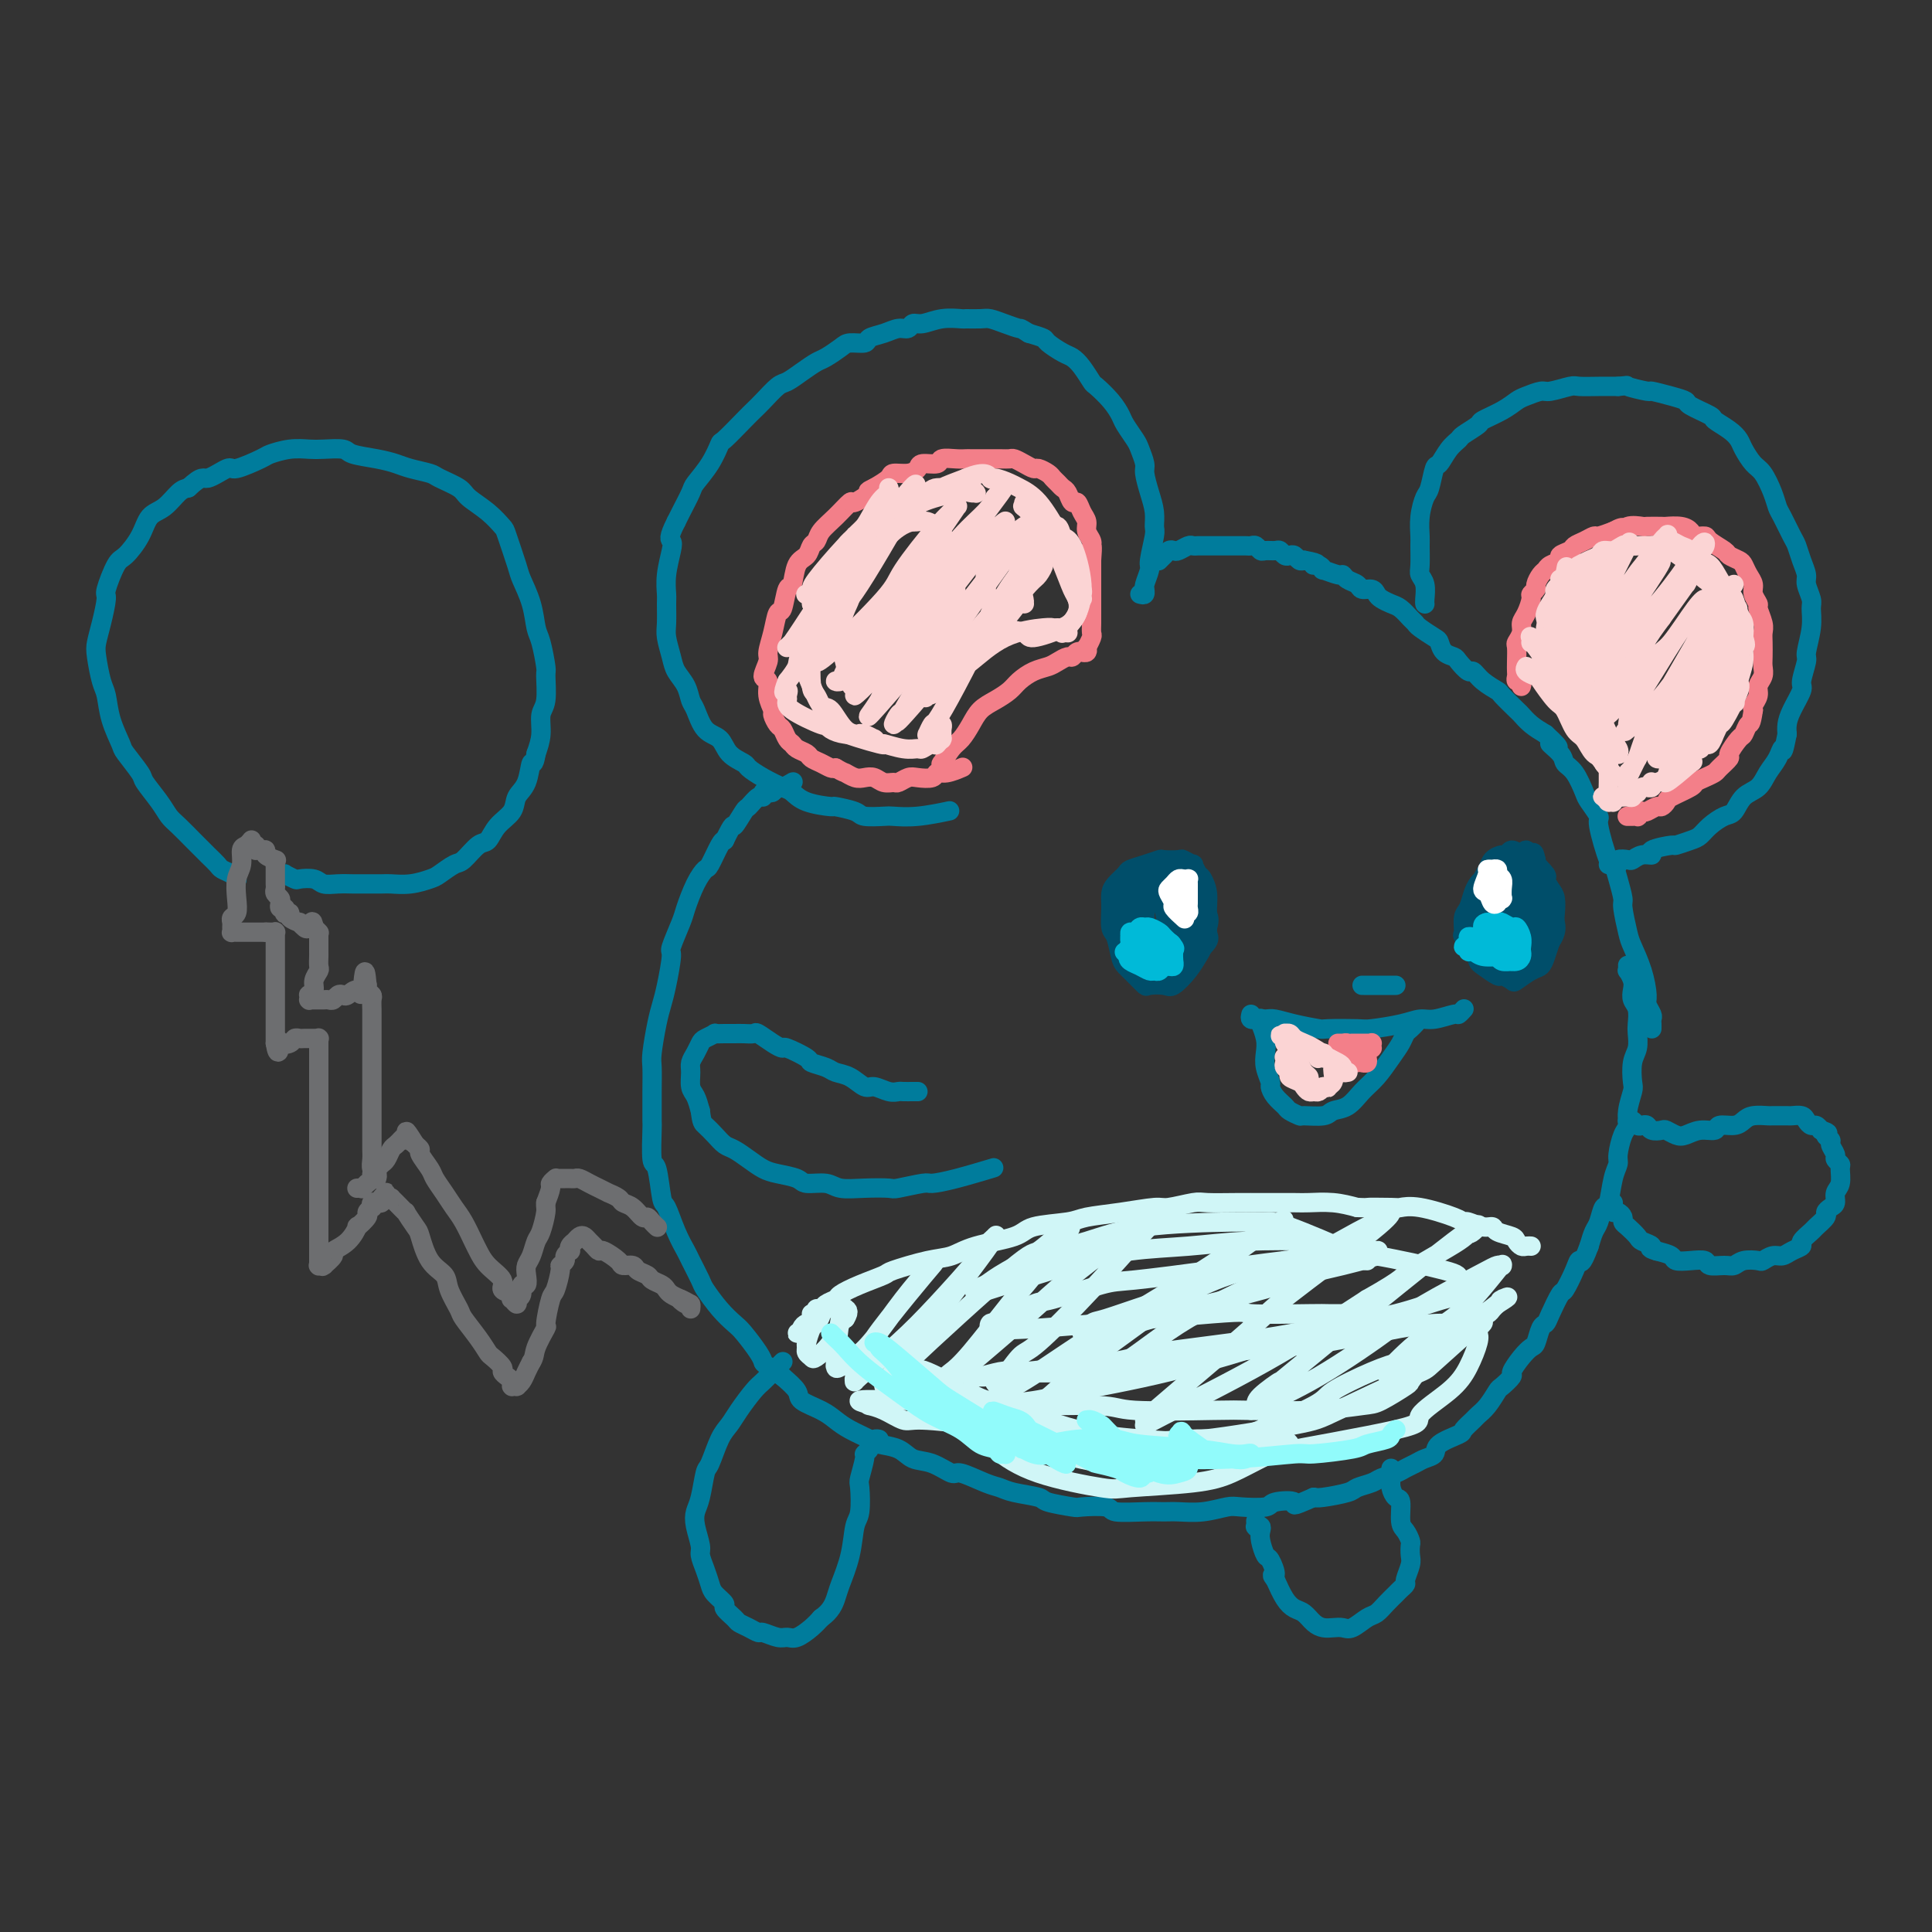 <svg viewBox='0 0 400 400' version='1.1' xmlns='http://www.w3.org/2000/svg' xmlns:xlink='http://www.w3.org/1999/xlink'><rect x="0" y="0" width="400" height="400" fill="#333333" stroke="none"/><g fill='none' stroke='#007C9C' stroke-width='4' stroke-linecap='round' stroke-linejoin='round'><path d='M240,116c0.032,-0.032 0.064,-0.065 0,0c-0.064,0.065 -0.224,0.227 0,0c0.224,-0.227 0.833,-0.845 1,-1c0.167,-0.155 -0.106,0.151 0,0c0.106,-0.151 0.592,-0.758 1,-1c0.408,-0.242 0.740,-0.117 1,0c0.260,0.117 0.450,0.228 1,0c0.550,-0.228 1.460,-0.793 2,-1c0.540,-0.207 0.708,-0.055 1,0c0.292,0.055 0.707,0.015 1,0c0.293,-0.015 0.465,-0.004 1,0c0.535,0.004 1.434,0.001 2,0c0.566,-0.001 0.799,-0.000 1,0c0.201,0.000 0.368,-0.000 1,0c0.632,0.000 1.727,0.000 2,0c0.273,-0.000 -0.278,-0.001 0,0c0.278,0.001 1.384,0.004 2,0c0.616,-0.004 0.741,-0.015 1,0c0.259,0.015 0.650,0.057 1,0c0.350,-0.057 0.657,-0.212 1,0c0.343,0.212 0.722,0.793 1,1c0.278,0.207 0.456,0.042 1,0c0.544,-0.042 1.455,0.040 2,0c0.545,-0.040 0.723,-0.203 1,0c0.277,0.203 0.651,0.773 1,1c0.349,0.227 0.671,0.112 1,0c0.329,-0.112 0.666,-0.223 1,0c0.334,0.223 0.667,0.778 1,1c0.333,0.222 0.667,0.111 1,0'/><path d='M270,116c4.125,0.708 2.436,0.978 2,1c-0.436,0.022 0.380,-0.205 1,0c0.620,0.205 1.044,0.843 1,1c-0.044,0.157 -0.555,-0.165 0,0c0.555,0.165 2.175,0.819 3,1c0.825,0.181 0.855,-0.110 1,0c0.145,0.110 0.406,0.621 1,1c0.594,0.379 1.520,0.626 2,1c0.480,0.374 0.513,0.874 1,1c0.487,0.126 1.429,-0.122 2,0c0.571,0.122 0.773,0.614 1,1c0.227,0.386 0.481,0.667 1,1c0.519,0.333 1.303,0.718 2,1c0.697,0.282 1.308,0.461 2,1c0.692,0.539 1.467,1.439 2,2c0.533,0.561 0.824,0.784 1,1c0.176,0.216 0.236,0.425 1,1c0.764,0.575 2.231,1.515 3,2c0.769,0.485 0.840,0.516 1,1c0.160,0.484 0.410,1.420 1,2c0.590,0.580 1.522,0.802 2,1c0.478,0.198 0.503,0.372 1,1c0.497,0.628 1.465,1.710 2,2c0.535,0.290 0.637,-0.213 1,0c0.363,0.213 0.985,1.141 2,2c1.015,0.859 2.421,1.648 3,2c0.579,0.352 0.332,0.268 1,1c0.668,0.732 2.251,2.279 3,3c0.749,0.721 0.663,0.617 1,1c0.337,0.383 1.096,1.252 2,2c0.904,0.748 1.952,1.374 3,2'/><path d='M320,152c4.756,4.382 1.646,2.337 1,2c-0.646,-0.337 1.174,1.035 2,2c0.826,0.965 0.660,1.524 1,2c0.340,0.476 1.185,0.871 2,2c0.815,1.129 1.598,2.994 2,4c0.402,1.006 0.422,1.154 1,2c0.578,0.846 1.713,2.392 2,3c0.287,0.608 -0.273,0.279 0,2c0.273,1.721 1.379,5.494 2,7c0.621,1.506 0.758,0.746 1,1c0.242,0.254 0.589,1.522 1,3c0.411,1.478 0.887,3.167 1,4c0.113,0.833 -0.137,0.811 0,2c0.137,1.189 0.663,3.588 1,5c0.337,1.412 0.486,1.835 1,3c0.514,1.165 1.391,3.072 2,5c0.609,1.928 0.948,3.878 1,5c0.052,1.122 -0.182,1.415 0,2c0.182,0.585 0.781,1.464 1,2c0.219,0.536 0.059,0.731 0,1c-0.059,0.269 -0.016,0.611 0,1c0.016,0.389 0.005,0.825 0,1c-0.005,0.175 -0.002,0.087 0,0'/><path d='M295,125c0.008,0.036 0.016,0.073 0,0c-0.016,-0.073 -0.057,-0.254 0,-1c0.057,-0.746 0.212,-2.057 0,-3c-0.212,-0.943 -0.790,-1.518 -1,-2c-0.210,-0.482 -0.053,-0.872 0,-2c0.053,-1.128 0.003,-2.996 0,-4c-0.003,-1.004 0.041,-1.145 0,-2c-0.041,-0.855 -0.166,-2.423 0,-4c0.166,-1.577 0.625,-3.164 1,-4c0.375,-0.836 0.668,-0.921 1,-2c0.332,-1.079 0.703,-3.153 1,-4c0.297,-0.847 0.522,-0.469 1,-1c0.478,-0.531 1.211,-1.973 2,-3c0.789,-1.027 1.635,-1.640 2,-2c0.365,-0.360 0.248,-0.467 1,-1c0.752,-0.533 2.374,-1.490 3,-2c0.626,-0.510 0.255,-0.571 1,-1c0.745,-0.429 2.606,-1.224 4,-2c1.394,-0.776 2.321,-1.532 3,-2c0.679,-0.468 1.111,-0.647 2,-1c0.889,-0.353 2.236,-0.879 3,-1c0.764,-0.121 0.945,0.164 2,0c1.055,-0.164 2.984,-0.776 4,-1c1.016,-0.224 1.120,-0.060 2,0c0.880,0.060 2.537,0.017 4,0c1.463,-0.017 2.731,-0.009 4,0'/><path d='M335,80c2.688,-0.219 1.407,-0.266 2,0c0.593,0.266 3.059,0.844 4,1c0.941,0.156 0.358,-0.109 1,0c0.642,0.109 2.509,0.592 4,1c1.491,0.408 2.605,0.742 3,1c0.395,0.258 0.071,0.439 1,1c0.929,0.561 3.113,1.500 4,2c0.887,0.500 0.478,0.561 1,1c0.522,0.439 1.974,1.257 3,2c1.026,0.743 1.627,1.413 2,2c0.373,0.587 0.520,1.092 1,2c0.480,0.908 1.293,2.219 2,3c0.707,0.781 1.306,1.032 2,2c0.694,0.968 1.481,2.653 2,4c0.519,1.347 0.769,2.355 1,3c0.231,0.645 0.444,0.925 1,2c0.556,1.075 1.454,2.944 2,4c0.546,1.056 0.739,1.298 1,2c0.261,0.702 0.592,1.863 1,3c0.408,1.137 0.895,2.248 1,3c0.105,0.752 -0.172,1.144 0,2c0.172,0.856 0.793,2.177 1,3c0.207,0.823 -0.001,1.149 0,2c0.001,0.851 0.212,2.229 0,4c-0.212,1.771 -0.848,3.937 -1,5c-0.152,1.063 0.180,1.023 0,2c-0.180,0.977 -0.871,2.972 -1,4c-0.129,1.028 0.306,1.090 0,2c-0.306,0.910 -1.352,2.668 -2,4c-0.648,1.332 -0.900,2.238 -1,3c-0.100,0.762 -0.050,1.381 0,2'/><path d='M370,152c-0.966,4.927 -0.881,3.244 -1,3c-0.119,-0.244 -0.441,0.950 -1,2c-0.559,1.050 -1.356,1.954 -2,3c-0.644,1.046 -1.135,2.233 -2,3c-0.865,0.767 -2.105,1.112 -3,2c-0.895,0.888 -1.446,2.318 -2,3c-0.554,0.682 -1.113,0.618 -2,1c-0.887,0.382 -2.104,1.212 -3,2c-0.896,0.788 -1.471,1.534 -2,2c-0.529,0.466 -1.012,0.651 -2,1c-0.988,0.349 -2.481,0.863 -3,1c-0.519,0.137 -0.066,-0.103 -1,0c-0.934,0.103 -3.257,0.550 -4,1c-0.743,0.450 0.095,0.904 0,1c-0.095,0.096 -1.121,-0.167 -2,0c-0.879,0.167 -1.611,0.763 -2,1c-0.389,0.237 -0.434,0.116 -1,0c-0.566,-0.116 -1.655,-0.227 -2,0c-0.345,0.227 0.052,0.793 0,1c-0.052,0.207 -0.552,0.056 -1,0c-0.448,-0.056 -0.842,-0.016 -1,0c-0.158,0.016 -0.079,0.008 0,0'/><path d='M236,123c0.425,0.115 0.850,0.231 1,0c0.150,-0.231 0.025,-0.807 0,-1c-0.025,-0.193 0.050,-0.003 0,0c-0.050,0.003 -0.224,-0.183 0,-1c0.224,-0.817 0.845,-2.266 1,-3c0.155,-0.734 -0.157,-0.754 0,-2c0.157,-1.246 0.784,-3.717 1,-5c0.216,-1.283 0.020,-1.378 0,-2c-0.020,-0.622 0.135,-1.770 0,-3c-0.135,-1.230 -0.560,-2.541 -1,-4c-0.440,-1.459 -0.895,-3.066 -1,-4c-0.105,-0.934 0.141,-1.194 0,-2c-0.141,-0.806 -0.669,-2.158 -1,-3c-0.331,-0.842 -0.463,-1.175 -1,-2c-0.537,-0.825 -1.477,-2.142 -2,-3c-0.523,-0.858 -0.629,-1.259 -1,-2c-0.371,-0.741 -1.006,-1.824 -2,-3c-0.994,-1.176 -2.348,-2.447 -3,-3c-0.652,-0.553 -0.602,-0.390 -1,-1c-0.398,-0.610 -1.243,-1.995 -2,-3c-0.757,-1.005 -1.427,-1.631 -2,-2c-0.573,-0.369 -1.051,-0.480 -2,-1c-0.949,-0.520 -2.371,-1.448 -3,-2c-0.629,-0.552 -0.465,-0.729 -1,-1c-0.535,-0.271 -1.767,-0.635 -3,-1'/><path d='M213,69c-2.016,-1.265 -1.557,-0.927 -2,-1c-0.443,-0.073 -1.790,-0.555 -3,-1c-1.210,-0.445 -2.283,-0.852 -3,-1c-0.717,-0.148 -1.077,-0.035 -2,0c-0.923,0.035 -2.408,-0.006 -3,0c-0.592,0.006 -0.290,0.058 -1,0c-0.710,-0.058 -2.430,-0.227 -4,0c-1.570,0.227 -2.989,0.848 -4,1c-1.011,0.152 -1.613,-0.167 -2,0c-0.387,0.167 -0.560,0.819 -1,1c-0.440,0.181 -1.147,-0.110 -2,0c-0.853,0.110 -1.851,0.620 -3,1c-1.149,0.380 -2.447,0.631 -3,1c-0.553,0.369 -0.360,0.858 -1,1c-0.640,0.142 -2.114,-0.061 -3,0c-0.886,0.061 -1.186,0.388 -2,1c-0.814,0.612 -2.142,1.510 -3,2c-0.858,0.490 -1.245,0.572 -2,1c-0.755,0.428 -1.880,1.203 -3,2c-1.120,0.797 -2.237,1.614 -3,2c-0.763,0.386 -1.171,0.339 -2,1c-0.829,0.661 -2.077,2.031 -3,3c-0.923,0.969 -1.520,1.539 -2,2c-0.480,0.461 -0.843,0.813 -2,2c-1.157,1.187 -3.107,3.208 -4,4c-0.893,0.792 -0.729,0.355 -1,1c-0.271,0.645 -0.976,2.372 -2,4c-1.024,1.628 -2.367,3.158 -3,4c-0.633,0.842 -0.555,0.996 -1,2c-0.445,1.004 -1.413,2.858 -2,4c-0.587,1.142 -0.794,1.571 -1,2'/><path d='M140,108c-1.790,3.480 -1.264,3.679 -1,4c0.264,0.321 0.267,0.764 0,2c-0.267,1.236 -0.805,3.263 -1,5c-0.195,1.737 -0.049,3.182 0,4c0.049,0.818 0.001,1.009 0,2c-0.001,0.991 0.045,2.782 0,4c-0.045,1.218 -0.181,1.864 0,3c0.181,1.136 0.678,2.764 1,4c0.322,1.236 0.469,2.082 1,3c0.531,0.918 1.445,1.907 2,3c0.555,1.093 0.752,2.288 1,3c0.248,0.712 0.547,0.940 1,2c0.453,1.060 1.062,2.952 2,4c0.938,1.048 2.207,1.253 3,2c0.793,0.747 1.112,2.035 2,3c0.888,0.965 2.345,1.605 3,2c0.655,0.395 0.507,0.543 1,1c0.493,0.457 1.625,1.223 3,2c1.375,0.777 2.992,1.567 4,2c1.008,0.433 1.409,0.511 2,1c0.591,0.489 1.374,1.389 3,2c1.626,0.611 4.096,0.934 5,1c0.904,0.066 0.243,-0.126 1,0c0.757,0.126 2.934,0.571 4,1c1.066,0.429 1.022,0.843 2,1c0.978,0.157 2.977,0.056 4,0c1.023,-0.056 1.068,-0.066 2,0c0.932,0.066 2.751,0.210 5,0c2.249,-0.210 4.928,-0.774 6,-1c1.072,-0.226 0.536,-0.113 0,0'/><path d='M337,200c-0.008,-0.126 -0.016,-0.252 0,0c0.016,0.252 0.056,0.883 0,1c-0.056,0.117 -0.207,-0.279 0,0c0.207,0.279 0.774,1.233 1,2c0.226,0.767 0.113,1.345 0,2c-0.113,0.655 -0.225,1.386 0,2c0.225,0.614 0.789,1.111 1,2c0.211,0.889 0.070,2.172 0,3c-0.070,0.828 -0.070,1.203 0,2c0.070,0.797 0.211,2.016 0,3c-0.211,0.984 -0.774,1.734 -1,3c-0.226,1.266 -0.116,3.047 0,4c0.116,0.953 0.237,1.078 0,2c-0.237,0.922 -0.833,2.641 -1,4c-0.167,1.359 0.096,2.356 0,3c-0.096,0.644 -0.551,0.933 -1,2c-0.449,1.067 -0.894,2.910 -1,4c-0.106,1.090 0.126,1.426 0,2c-0.126,0.574 -0.611,1.385 -1,3c-0.389,1.615 -0.682,4.035 -1,5c-0.318,0.965 -0.663,0.475 -1,1c-0.337,0.525 -0.668,2.064 -1,3c-0.332,0.936 -0.666,1.267 -1,2c-0.334,0.733 -0.667,1.866 -1,3'/><path d='M329,258c-1.660,4.490 -1.811,3.216 -2,3c-0.189,-0.216 -0.418,0.625 -1,2c-0.582,1.375 -1.518,3.283 -2,4c-0.482,0.717 -0.511,0.241 -1,1c-0.489,0.759 -1.440,2.752 -2,4c-0.560,1.248 -0.730,1.751 -1,2c-0.270,0.249 -0.641,0.246 -1,1c-0.359,0.754 -0.707,2.267 -1,3c-0.293,0.733 -0.530,0.687 -1,1c-0.470,0.313 -1.172,0.985 -2,2c-0.828,1.015 -1.783,2.372 -2,3c-0.217,0.628 0.303,0.525 0,1c-0.303,0.475 -1.428,1.527 -2,2c-0.572,0.473 -0.592,0.368 -1,1c-0.408,0.632 -1.205,2.000 -2,3c-0.795,1.000 -1.586,1.633 -2,2c-0.414,0.367 -0.449,0.469 -1,1c-0.551,0.531 -1.618,1.490 -2,2c-0.382,0.510 -0.080,0.570 -1,1c-0.920,0.430 -3.062,1.228 -4,2c-0.938,0.772 -0.673,1.516 -1,2c-0.327,0.484 -1.246,0.707 -2,1c-0.754,0.293 -1.341,0.656 -2,1c-0.659,0.344 -1.388,0.670 -2,1c-0.612,0.330 -1.105,0.666 -2,1c-0.895,0.334 -2.190,0.668 -3,1c-0.810,0.332 -1.134,0.664 -2,1c-0.866,0.336 -2.273,0.678 -3,1c-0.727,0.322 -0.773,0.625 -2,1c-1.227,0.375 -3.636,0.821 -5,1c-1.364,0.179 -1.682,0.089 -2,0'/><path d='M272,310c-5.472,2.408 -3.652,1.429 -4,1c-0.348,-0.429 -2.864,-0.307 -4,0c-1.136,0.307 -0.891,0.800 -2,1c-1.109,0.200 -3.570,0.106 -5,0c-1.430,-0.106 -1.828,-0.225 -3,0c-1.172,0.225 -3.117,0.793 -5,1c-1.883,0.207 -3.705,0.052 -5,0c-1.295,-0.052 -2.064,0.000 -3,0c-0.936,-0.000 -2.040,-0.052 -4,0c-1.960,0.052 -4.778,0.207 -6,0c-1.222,-0.207 -0.849,-0.776 -2,-1c-1.151,-0.224 -3.827,-0.101 -5,0c-1.173,0.101 -0.842,0.181 -2,0c-1.158,-0.181 -3.805,-0.625 -5,-1c-1.195,-0.375 -0.937,-0.683 -2,-1c-1.063,-0.317 -3.448,-0.643 -5,-1c-1.552,-0.357 -2.270,-0.744 -3,-1c-0.730,-0.256 -1.473,-0.382 -3,-1c-1.527,-0.618 -3.839,-1.727 -5,-2c-1.161,-0.273 -1.173,0.292 -2,0c-0.827,-0.292 -2.471,-1.439 -4,-2c-1.529,-0.561 -2.944,-0.534 -4,-1c-1.056,-0.466 -1.753,-1.423 -3,-2c-1.247,-0.577 -3.046,-0.773 -4,-1c-0.954,-0.227 -1.065,-0.484 -2,-1c-0.935,-0.516 -2.693,-1.292 -4,-2c-1.307,-0.708 -2.162,-1.347 -3,-2c-0.838,-0.653 -1.658,-1.319 -3,-2c-1.342,-0.681 -3.208,-1.376 -4,-2c-0.792,-0.624 -0.512,-1.178 -1,-2c-0.488,-0.822 -1.744,-1.911 -3,-3'/><path d='M162,285c-3.982,-2.783 -3.937,-2.739 -4,-3c-0.063,-0.261 -0.234,-0.826 -1,-2c-0.766,-1.174 -2.126,-2.956 -3,-4c-0.874,-1.044 -1.260,-1.351 -2,-2c-0.740,-0.649 -1.833,-1.639 -3,-3c-1.167,-1.361 -2.410,-3.093 -3,-4c-0.590,-0.907 -0.529,-0.990 -1,-2c-0.471,-1.010 -1.474,-2.948 -2,-4c-0.526,-1.052 -0.574,-1.218 -1,-2c-0.426,-0.782 -1.228,-2.179 -2,-4c-0.772,-1.821 -1.513,-4.065 -2,-5c-0.487,-0.935 -0.719,-0.561 -1,-2c-0.281,-1.439 -0.611,-4.691 -1,-6c-0.389,-1.309 -0.836,-0.676 -1,-2c-0.164,-1.324 -0.045,-4.606 0,-6c0.045,-1.394 0.015,-0.901 0,-2c-0.015,-1.099 -0.015,-3.792 0,-6c0.015,-2.208 0.045,-3.932 0,-5c-0.045,-1.068 -0.165,-1.481 0,-3c0.165,-1.519 0.617,-4.143 1,-6c0.383,-1.857 0.698,-2.945 1,-4c0.302,-1.055 0.591,-2.076 1,-4c0.409,-1.924 0.938,-4.752 1,-6c0.062,-1.248 -0.344,-0.916 0,-2c0.344,-1.084 1.439,-3.583 2,-5c0.561,-1.417 0.588,-1.753 1,-3c0.412,-1.247 1.210,-3.406 2,-5c0.790,-1.594 1.573,-2.623 2,-3c0.427,-0.377 0.500,-0.101 1,-1c0.500,-0.899 1.429,-2.971 2,-4c0.571,-1.029 0.786,-1.014 1,-1'/><path d='M150,174c2.042,-4.217 1.647,-2.761 2,-3c0.353,-0.239 1.453,-2.173 2,-3c0.547,-0.827 0.542,-0.548 1,-1c0.458,-0.452 1.379,-1.637 2,-2c0.621,-0.363 0.940,0.095 1,0c0.060,-0.095 -0.140,-0.742 0,-1c0.140,-0.258 0.619,-0.125 1,0c0.381,0.125 0.662,0.244 1,0c0.338,-0.244 0.731,-0.850 1,-1c0.269,-0.150 0.412,0.156 1,0c0.588,-0.156 1.620,-0.773 2,-1c0.380,-0.227 0.109,-0.065 0,0c-0.109,0.065 -0.054,0.032 0,0'/><path d='M337,231c-0.006,-0.111 -0.013,-0.222 0,0c0.013,0.222 0.045,0.778 0,1c-0.045,0.222 -0.166,0.111 0,0c0.166,-0.111 0.621,-0.222 1,0c0.379,0.222 0.683,0.778 1,1c0.317,0.222 0.647,0.111 1,0c0.353,-0.111 0.728,-0.222 1,0c0.272,0.222 0.442,0.779 1,1c0.558,0.221 1.503,0.108 2,0c0.497,-0.108 0.547,-0.210 1,0c0.453,0.210 1.310,0.732 2,1c0.690,0.268 1.214,0.283 2,0c0.786,-0.283 1.835,-0.863 3,-1c1.165,-0.137 2.446,0.170 3,0c0.554,-0.170 0.380,-0.816 1,-1c0.620,-0.184 2.034,0.094 3,0c0.966,-0.094 1.485,-0.561 2,-1c0.515,-0.439 1.026,-0.849 2,-1c0.974,-0.151 2.411,-0.041 3,0c0.589,0.041 0.329,0.014 1,0c0.671,-0.014 2.274,-0.014 3,0c0.726,0.014 0.576,0.041 1,0c0.424,-0.041 1.423,-0.152 2,0c0.577,0.152 0.732,0.567 1,1c0.268,0.433 0.649,0.886 1,1c0.351,0.114 0.672,-0.110 1,0c0.328,0.110 0.664,0.555 1,1'/><path d='M377,234c2.327,0.638 1.144,0.734 1,1c-0.144,0.266 0.750,0.702 1,1c0.250,0.298 -0.143,0.459 0,1c0.143,0.541 0.824,1.461 1,2c0.176,0.539 -0.153,0.696 0,1c0.153,0.304 0.788,0.754 1,1c0.212,0.246 0.002,0.289 0,1c-0.002,0.711 0.206,2.089 0,3c-0.206,0.911 -0.824,1.356 -1,2c-0.176,0.644 0.089,1.486 0,2c-0.089,0.514 -0.533,0.700 -1,1c-0.467,0.300 -0.956,0.714 -1,1c-0.044,0.286 0.358,0.444 0,1c-0.358,0.556 -1.475,1.511 -2,2c-0.525,0.489 -0.458,0.513 -1,1c-0.542,0.487 -1.692,1.436 -2,2c-0.308,0.564 0.226,0.743 0,1c-0.226,0.257 -1.210,0.591 -2,1c-0.790,0.409 -1.384,0.893 -2,1c-0.616,0.107 -1.253,-0.164 -2,0c-0.747,0.164 -1.602,0.762 -2,1c-0.398,0.238 -0.338,0.117 -1,0c-0.662,-0.117 -2.046,-0.231 -3,0c-0.954,0.231 -1.480,0.808 -2,1c-0.520,0.192 -1.036,-0.000 -2,0c-0.964,0.000 -2.375,0.193 -3,0c-0.625,-0.193 -0.463,-0.773 -1,-1c-0.537,-0.227 -1.773,-0.102 -3,0c-1.227,0.102 -2.446,0.181 -3,0c-0.554,-0.181 -0.444,-0.623 -1,-1c-0.556,-0.377 -1.778,-0.688 -3,-1'/><path d='M343,259c-2.280,-0.638 -0.979,-0.734 -1,-1c-0.021,-0.266 -1.364,-0.701 -2,-1c-0.636,-0.299 -0.566,-0.462 -1,-1c-0.434,-0.538 -1.374,-1.450 -2,-2c-0.626,-0.550 -0.938,-0.739 -1,-1c-0.062,-0.261 0.127,-0.596 0,-1c-0.127,-0.404 -0.570,-0.879 -1,-1c-0.430,-0.121 -0.847,0.112 -1,0c-0.153,-0.112 -0.041,-0.569 0,-1c0.041,-0.431 0.012,-0.838 0,-1c-0.012,-0.162 -0.006,-0.081 0,0'/><path d='M190,226c-0.016,-0.000 -0.031,-0.000 0,0c0.031,0.000 0.109,0.001 0,0c-0.109,-0.001 -0.403,-0.005 -1,0c-0.597,0.005 -1.496,0.017 -2,0c-0.504,-0.017 -0.613,-0.064 -1,0c-0.387,0.064 -1.052,0.238 -2,0c-0.948,-0.238 -2.178,-0.890 -3,-1c-0.822,-0.110 -1.237,0.321 -2,0c-0.763,-0.321 -1.875,-1.394 -3,-2c-1.125,-0.606 -2.263,-0.744 -3,-1c-0.737,-0.256 -1.072,-0.628 -2,-1c-0.928,-0.372 -2.450,-0.742 -3,-1c-0.550,-0.258 -0.130,-0.402 -1,-1c-0.870,-0.598 -3.030,-1.649 -4,-2c-0.970,-0.351 -0.749,-0.003 -1,0c-0.251,0.003 -0.973,-0.339 -2,-1c-1.027,-0.661 -2.357,-1.641 -3,-2c-0.643,-0.359 -0.597,-0.096 -1,0c-0.403,0.096 -1.255,0.025 -2,0c-0.745,-0.025 -1.383,-0.003 -2,0c-0.617,0.003 -1.212,-0.011 -2,0c-0.788,0.011 -1.769,0.047 -2,0c-0.231,-0.047 0.288,-0.178 0,0c-0.288,0.178 -1.383,0.665 -2,1c-0.617,0.335 -0.754,0.516 -1,1c-0.246,0.484 -0.599,1.270 -1,2c-0.401,0.730 -0.851,1.406 -1,2c-0.149,0.594 0.001,1.108 0,2c-0.001,0.892 -0.154,2.163 0,3c0.154,0.837 0.615,1.239 1,2c0.385,0.761 0.692,1.880 1,3'/><path d='M145,230c0.286,2.444 0.502,2.556 1,3c0.498,0.444 1.277,1.222 2,2c0.723,0.778 1.388,1.556 2,2c0.612,0.444 1.169,0.552 2,1c0.831,0.448 1.936,1.234 3,2c1.064,0.766 2.088,1.511 3,2c0.912,0.489 1.712,0.723 3,1c1.288,0.277 3.063,0.596 4,1c0.937,0.404 1.036,0.893 2,1c0.964,0.107 2.793,-0.166 4,0c1.207,0.166 1.791,0.773 3,1c1.209,0.227 3.042,0.075 5,0c1.958,-0.075 4.039,-0.075 5,0c0.961,0.075 0.802,0.223 2,0c1.198,-0.223 3.755,-0.817 5,-1c1.245,-0.183 1.179,0.044 2,0c0.821,-0.044 2.529,-0.358 5,-1c2.471,-0.642 5.706,-1.612 7,-2c1.294,-0.388 0.647,-0.194 0,0'/><path d='M289,204c-0.449,0.000 -0.897,0.000 -1,0c-0.103,0.000 0.140,0.000 0,0c-0.140,0.000 -0.663,0.000 -1,0c-0.337,0.000 -0.487,0.000 -1,0c-0.513,0.000 -1.388,-0.000 -2,0c-0.612,0.000 -0.962,-0.000 -1,0c-0.038,0.000 0.237,0.000 0,0c-0.237,0.000 -0.984,0.000 -1,0c-0.016,0.000 0.700,-0.000 1,0c0.300,0.000 0.186,0.000 0,0c-0.186,0.000 -0.442,0.000 0,0c0.442,0.000 1.582,0.000 2,0c0.418,0.000 0.112,0.000 0,0c-0.112,0.000 -0.032,-0.000 0,0c0.032,0.000 0.016,0.000 0,0'/><path d='M259,210c-0.110,0.423 -0.219,0.846 0,1c0.219,0.154 0.767,0.041 1,0c0.233,-0.041 0.149,-0.008 0,0c-0.149,0.008 -0.365,-0.008 0,0c0.365,0.008 1.311,0.041 2,0c0.689,-0.041 1.120,-0.155 2,0c0.880,0.155 2.210,0.578 4,1c1.790,0.422 4.040,0.842 5,1c0.960,0.158 0.631,0.052 2,0c1.369,-0.052 4.437,-0.051 6,0c1.563,0.051 1.620,0.153 3,0c1.380,-0.153 4.082,-0.562 6,-1c1.918,-0.438 3.054,-0.906 4,-1c0.946,-0.094 1.704,0.185 3,0c1.296,-0.185 3.131,-0.833 4,-1c0.869,-0.167 0.772,0.147 1,0c0.228,-0.147 0.779,-0.756 1,-1c0.221,-0.244 0.110,-0.122 0,0'/><path d='M261,211c-0.008,-0.132 -0.016,-0.265 0,0c0.016,0.265 0.056,0.927 0,1c-0.056,0.073 -0.207,-0.443 0,0c0.207,0.443 0.773,1.844 1,3c0.227,1.156 0.115,2.067 0,3c-0.115,0.933 -0.234,1.889 0,3c0.234,1.111 0.821,2.377 1,3c0.179,0.623 -0.050,0.601 0,1c0.050,0.399 0.378,1.217 1,2c0.622,0.783 1.539,1.531 2,2c0.461,0.469 0.465,0.658 1,1c0.535,0.342 1.602,0.836 2,1c0.398,0.164 0.126,-0.004 1,0c0.874,0.004 2.894,0.179 4,0c1.106,-0.179 1.297,-0.712 2,-1c0.703,-0.288 1.918,-0.332 3,-1c1.082,-0.668 2.030,-1.962 3,-3c0.970,-1.038 1.961,-1.822 3,-3c1.039,-1.178 2.124,-2.750 3,-4c0.876,-1.250 1.541,-2.177 2,-3c0.459,-0.823 0.711,-1.541 1,-2c0.289,-0.459 0.613,-0.659 1,-1c0.387,-0.341 0.835,-0.823 1,-1c0.165,-0.177 0.047,-0.051 0,0c-0.047,0.051 -0.024,0.025 0,0'/><path d='M162,282c-0.026,0.026 -0.052,0.052 0,0c0.052,-0.052 0.181,-0.181 0,0c-0.181,0.181 -0.671,0.674 -1,1c-0.329,0.326 -0.497,0.485 -1,1c-0.503,0.515 -1.342,1.384 -2,2c-0.658,0.616 -1.136,0.978 -2,2c-0.864,1.022 -2.115,2.704 -3,4c-0.885,1.296 -1.403,2.206 -2,3c-0.597,0.794 -1.274,1.472 -2,3c-0.726,1.528 -1.502,3.906 -2,5c-0.498,1.094 -0.718,0.906 -1,2c-0.282,1.094 -0.626,3.472 -1,5c-0.374,1.528 -0.777,2.208 -1,3c-0.223,0.792 -0.267,1.696 0,3c0.267,1.304 0.844,3.006 1,4c0.156,0.994 -0.108,1.278 0,2c0.108,0.722 0.587,1.880 1,3c0.413,1.120 0.759,2.202 1,3c0.241,0.798 0.379,1.313 1,2c0.621,0.687 1.727,1.546 2,2c0.273,0.454 -0.288,0.504 0,1c0.288,0.496 1.423,1.438 2,2c0.577,0.562 0.595,0.743 1,1c0.405,0.257 1.197,0.590 2,1c0.803,0.410 1.618,0.896 2,1c0.382,0.104 0.333,-0.174 1,0c0.667,0.174 2.052,0.801 3,1c0.948,0.199 1.460,-0.029 2,0c0.540,0.029 1.107,0.316 2,0c0.893,-0.316 2.112,-1.233 3,-2c0.888,-0.767 1.444,-1.383 2,-2'/><path d='M170,335c2.040,-1.416 2.641,-2.957 3,-4c0.359,-1.043 0.475,-1.590 1,-3c0.525,-1.410 1.460,-3.684 2,-6c0.540,-2.316 0.685,-4.673 1,-6c0.315,-1.327 0.801,-1.623 1,-3c0.199,-1.377 0.110,-3.836 0,-5c-0.110,-1.164 -0.240,-1.033 0,-2c0.240,-0.967 0.852,-3.034 1,-4c0.148,-0.966 -0.167,-0.833 0,-1c0.167,-0.167 0.815,-0.633 1,-1c0.185,-0.367 -0.095,-0.634 0,-1c0.095,-0.366 0.564,-0.829 1,-1c0.436,-0.171 0.839,-0.049 1,0c0.161,0.049 0.081,0.024 0,0'/><path d='M288,304c0.002,0.441 0.003,0.882 0,1c-0.003,0.118 -0.011,-0.087 0,0c0.011,0.087 0.041,0.468 0,1c-0.041,0.532 -0.152,1.216 0,2c0.152,0.784 0.566,1.667 1,2c0.434,0.333 0.887,0.116 1,1c0.113,0.884 -0.114,2.870 0,4c0.114,1.130 0.567,1.404 1,2c0.433,0.596 0.844,1.515 1,2c0.156,0.485 0.057,0.535 0,1c-0.057,0.465 -0.071,1.343 0,2c0.071,0.657 0.227,1.092 0,2c-0.227,0.908 -0.837,2.287 -1,3c-0.163,0.713 0.122,0.758 0,1c-0.122,0.242 -0.650,0.679 -1,1c-0.350,0.321 -0.520,0.524 -1,1c-0.480,0.476 -1.269,1.224 -2,2c-0.731,0.776 -1.403,1.581 -2,2c-0.597,0.419 -1.118,0.453 -2,1c-0.882,0.547 -2.123,1.609 -3,2c-0.877,0.391 -1.390,0.112 -2,0c-0.610,-0.112 -1.318,-0.057 -2,0c-0.682,0.057 -1.337,0.116 -2,0c-0.663,-0.116 -1.332,-0.407 -2,-1c-0.668,-0.593 -1.334,-1.489 -2,-2c-0.666,-0.511 -1.333,-0.638 -2,-1c-0.667,-0.362 -1.333,-0.961 -2,-2c-0.667,-1.039 -1.333,-2.520 -2,-4'/><path d='M264,327c-1.189,-1.442 -0.161,-0.547 0,-1c0.161,-0.453 -0.544,-2.255 -1,-3c-0.456,-0.745 -0.662,-0.435 -1,-1c-0.338,-0.565 -0.809,-2.007 -1,-3c-0.191,-0.993 -0.104,-1.538 0,-2c0.104,-0.462 0.224,-0.842 0,-1c-0.224,-0.158 -0.792,-0.095 -1,0c-0.208,0.095 -0.056,0.221 0,0c0.056,-0.221 0.015,-0.790 0,-1c-0.015,-0.210 -0.004,-0.060 0,0c0.004,0.060 0.002,0.030 0,0'/><path d='M49,182c0.057,0.088 0.115,0.176 0,0c-0.115,-0.176 -0.402,-0.615 -1,-1c-0.598,-0.385 -1.506,-0.717 -2,-1c-0.494,-0.283 -0.573,-0.516 -1,-1c-0.427,-0.484 -1.203,-1.217 -2,-2c-0.797,-0.783 -1.616,-1.615 -2,-2c-0.384,-0.385 -0.335,-0.324 -1,-1c-0.665,-0.676 -2.046,-2.090 -3,-3c-0.954,-0.910 -1.482,-1.316 -2,-2c-0.518,-0.684 -1.027,-1.647 -2,-3c-0.973,-1.353 -2.411,-3.095 -3,-4c-0.589,-0.905 -0.329,-0.974 -1,-2c-0.671,-1.026 -2.274,-3.010 -3,-4c-0.726,-0.990 -0.576,-0.986 -1,-2c-0.424,-1.014 -1.421,-3.047 -2,-5c-0.579,-1.953 -0.741,-3.826 -1,-5c-0.259,-1.174 -0.615,-1.649 -1,-3c-0.385,-1.351 -0.798,-3.576 -1,-5c-0.202,-1.424 -0.191,-2.045 0,-3c0.191,-0.955 0.564,-2.242 1,-4c0.436,-1.758 0.936,-3.985 1,-5c0.064,-1.015 -0.307,-0.818 0,-2c0.307,-1.182 1.292,-3.743 2,-5c0.708,-1.257 1.138,-1.209 2,-2c0.862,-0.791 2.156,-2.422 3,-4c0.844,-1.578 1.236,-3.103 2,-4c0.764,-0.897 1.898,-1.164 3,-2c1.102,-0.836 2.172,-2.239 3,-3c0.828,-0.761 1.414,-0.881 2,-1'/><path d='M39,101c2.996,-2.799 2.985,-1.796 4,-2c1.015,-0.204 3.054,-1.613 4,-2c0.946,-0.387 0.799,0.250 2,0c1.201,-0.250 3.751,-1.387 5,-2c1.249,-0.613 1.196,-0.701 2,-1c0.804,-0.299 2.464,-0.809 4,-1c1.536,-0.191 2.949,-0.062 4,0c1.051,0.062 1.741,0.058 3,0c1.259,-0.058 3.087,-0.170 4,0c0.913,0.170 0.910,0.623 2,1c1.090,0.377 3.273,0.677 5,1c1.727,0.323 2.999,0.667 4,1c1.001,0.333 1.733,0.655 3,1c1.267,0.345 3.070,0.714 4,1c0.930,0.286 0.988,0.490 2,1c1.012,0.510 2.977,1.326 4,2c1.023,0.674 1.104,1.206 2,2c0.896,0.794 2.606,1.848 4,3c1.394,1.152 2.471,2.400 3,3c0.529,0.600 0.509,0.552 1,2c0.491,1.448 1.493,4.391 2,6c0.507,1.609 0.518,1.885 1,3c0.482,1.115 1.435,3.069 2,5c0.565,1.931 0.741,3.841 1,5c0.259,1.159 0.601,1.569 1,3c0.399,1.431 0.854,3.884 1,5c0.146,1.116 -0.016,0.896 0,2c0.016,1.104 0.210,3.533 0,5c-0.210,1.467 -0.826,1.972 -1,3c-0.174,1.028 0.093,2.579 0,4c-0.093,1.421 -0.547,2.710 -1,4'/><path d='M111,156c-0.506,3.033 -0.772,1.616 -1,2c-0.228,0.384 -0.417,2.569 -1,4c-0.583,1.431 -1.558,2.107 -2,3c-0.442,0.893 -0.349,2.001 -1,3c-0.651,0.999 -2.046,1.888 -3,3c-0.954,1.112 -1.467,2.448 -2,3c-0.533,0.552 -1.086,0.319 -2,1c-0.914,0.681 -2.190,2.277 -3,3c-0.810,0.723 -1.156,0.572 -2,1c-0.844,0.428 -2.188,1.435 -3,2c-0.812,0.565 -1.093,0.687 -2,1c-0.907,0.313 -2.441,0.816 -4,1c-1.559,0.184 -3.144,0.049 -4,0c-0.856,-0.049 -0.982,-0.012 -2,0c-1.018,0.012 -2.929,-0.000 -4,0c-1.071,0.000 -1.303,0.014 -2,0c-0.697,-0.014 -1.859,-0.055 -3,0c-1.141,0.055 -2.261,0.207 -3,0c-0.739,-0.207 -1.097,-0.773 -2,-1c-0.903,-0.227 -2.351,-0.113 -3,0c-0.649,0.113 -0.500,0.226 -1,0c-0.500,-0.226 -1.651,-0.793 -2,-1c-0.349,-0.207 0.102,-0.056 0,0c-0.102,0.056 -0.758,0.015 -1,0c-0.242,-0.015 -0.069,-0.004 0,0c0.069,0.004 0.035,0.002 0,0'/></g>
<g fill='none' stroke='#6D6E70' stroke-width='4' stroke-linecap='round' stroke-linejoin='round'><path d='M52,174c0.006,-0.007 0.012,-0.015 0,0c-0.012,0.015 -0.041,0.052 0,0c0.041,-0.052 0.151,-0.192 0,0c-0.151,0.192 -0.562,0.715 -1,1c-0.438,0.285 -0.901,0.332 -1,1c-0.099,0.668 0.166,1.958 0,3c-0.166,1.042 -0.762,1.837 -1,3c-0.238,1.163 -0.116,2.692 0,4c0.116,1.308 0.228,2.393 0,3c-0.228,0.607 -0.794,0.737 -1,1c-0.206,0.263 -0.051,0.659 0,1c0.051,0.341 -0.000,0.627 0,1c0.000,0.373 0.052,0.832 0,1c-0.052,0.168 -0.207,0.045 0,0c0.207,-0.045 0.776,-0.012 1,0c0.224,0.012 0.101,0.003 0,0c-0.101,-0.003 -0.182,-0.001 0,0c0.182,0.001 0.627,0.000 1,0c0.373,-0.000 0.674,-0.000 1,0c0.326,0.000 0.679,0.000 1,0c0.321,-0.000 0.612,-0.000 1,0c0.388,0.000 0.874,0.000 1,0c0.126,-0.000 -0.107,-0.000 0,0c0.107,0.000 0.553,0.000 1,0'/><path d='M55,193c1.023,0.155 0.082,0.041 0,0c-0.082,-0.041 0.696,-0.011 1,0c0.304,0.011 0.134,0.003 0,0c-0.134,-0.003 -0.232,-0.002 0,0c0.232,0.002 0.794,0.004 1,0c0.206,-0.004 0.055,-0.015 0,0c-0.055,0.015 -0.015,0.056 0,0c0.015,-0.056 0.004,-0.211 0,0c-0.004,0.211 -0.001,0.786 0,1c0.001,0.214 0.000,0.067 0,1c-0.000,0.933 -0.000,2.945 0,4c0.000,1.055 0.000,1.152 0,2c-0.000,0.848 -0.000,2.447 0,4c0.000,1.553 0.000,3.060 0,4c-0.000,0.940 -0.000,1.312 0,2c0.000,0.688 0.000,1.691 0,2c-0.000,0.309 -0.000,-0.075 0,0c0.000,0.075 0.000,0.608 0,1c-0.000,0.392 -0.000,0.641 0,1c0.000,0.359 0.000,0.828 0,1c-0.000,0.172 -0.000,0.046 0,0c0.000,-0.046 0.000,-0.013 0,0c-0.000,0.013 -0.000,0.007 0,0'/><path d='M57,216c0.565,3.562 0.978,0.969 1,0c0.022,-0.969 -0.345,-0.312 0,0c0.345,0.312 1.403,0.280 2,0c0.597,-0.280 0.733,-0.807 1,-1c0.267,-0.193 0.664,-0.052 1,0c0.336,0.052 0.611,0.014 1,0c0.389,-0.014 0.893,-0.004 1,0c0.107,0.004 -0.181,0.001 0,0c0.181,-0.001 0.833,-0.001 1,0c0.167,0.001 -0.151,0.004 0,0c0.151,-0.004 0.773,-0.016 1,0c0.227,0.016 0.061,0.060 0,0c-0.061,-0.060 -0.016,-0.225 0,0c0.016,0.225 0.004,0.838 0,1c-0.004,0.162 -0.001,-0.128 0,0c0.001,0.128 0.000,0.675 0,1c-0.000,0.325 -0.000,0.427 0,1c0.000,0.573 0.000,1.616 0,3c-0.000,1.384 -0.000,3.109 0,4c0.000,0.891 0.000,0.948 0,2c-0.000,1.052 -0.000,3.099 0,4c0.000,0.901 0.000,0.658 0,2c-0.000,1.342 -0.000,4.271 0,6c0.000,1.729 0.000,2.259 0,3c-0.000,0.741 -0.000,1.693 0,3c0.000,1.307 0.000,2.969 0,4c-0.000,1.031 -0.000,1.431 0,2c0.000,0.569 0.000,1.305 0,2c-0.000,0.695 -0.000,1.347 0,2'/><path d='M66,255c-0.000,6.531 -0.000,2.859 0,2c0.000,-0.859 0.000,1.094 0,2c-0.000,0.906 -0.000,0.765 0,1c0.000,0.235 0.000,0.848 0,1c-0.000,0.152 -0.001,-0.155 0,0c0.001,0.155 0.004,0.774 0,1c-0.004,0.226 -0.015,0.060 0,0c0.015,-0.060 0.054,-0.014 0,0c-0.054,0.014 -0.202,-0.003 0,0c0.202,0.003 0.756,0.026 1,0c0.244,-0.026 0.180,-0.102 0,0c-0.180,0.102 -0.475,0.384 0,0c0.475,-0.384 1.719,-1.432 2,-2c0.281,-0.568 -0.400,-0.657 0,-1c0.400,-0.343 1.882,-0.942 3,-2c1.118,-1.058 1.873,-2.575 2,-3c0.127,-0.425 -0.372,0.241 0,0c0.372,-0.241 1.615,-1.389 2,-2c0.385,-0.611 -0.089,-0.686 0,-1c0.089,-0.314 0.741,-0.869 1,-1c0.259,-0.131 0.126,0.162 0,0c-0.126,-0.162 -0.244,-0.779 0,-1c0.244,-0.221 0.850,-0.045 1,0c0.150,0.045 -0.156,-0.039 0,0c0.156,0.039 0.773,0.203 1,0c0.227,-0.203 0.065,-0.772 0,-1c-0.065,-0.228 -0.032,-0.114 0,0'/><path d='M79,248c1.967,-2.165 0.385,-0.579 0,0c-0.385,0.579 0.427,0.149 1,0c0.573,-0.149 0.908,-0.018 1,0c0.092,0.018 -0.060,-0.076 0,0c0.060,0.076 0.330,0.321 1,1c0.670,0.679 1.739,1.792 2,2c0.261,0.208 -0.287,-0.489 0,0c0.287,0.489 1.410,2.163 2,3c0.590,0.837 0.649,0.837 1,2c0.351,1.163 0.995,3.489 2,5c1.005,1.511 2.370,2.207 3,3c0.630,0.793 0.526,1.684 1,3c0.474,1.316 1.526,3.059 2,4c0.474,0.941 0.369,1.082 1,2c0.631,0.918 1.996,2.613 3,4c1.004,1.387 1.645,2.466 2,3c0.355,0.534 0.425,0.524 1,1c0.575,0.476 1.657,1.438 2,2c0.343,0.562 -0.051,0.725 0,1c0.051,0.275 0.549,0.662 1,1c0.451,0.338 0.857,0.626 1,1c0.143,0.374 0.024,0.832 0,1c-0.024,0.168 0.046,0.045 0,0c-0.046,-0.045 -0.209,-0.011 0,0c0.209,0.011 0.791,0.001 1,0c0.209,-0.001 0.045,0.008 0,0c-0.045,-0.008 0.029,-0.033 0,0c-0.029,0.033 -0.163,0.122 0,0c0.163,-0.122 0.621,-0.456 1,-1c0.379,-0.544 0.680,-1.298 1,-2c0.320,-0.702 0.660,-1.351 1,-2'/><path d='M110,282c0.720,-1.051 0.521,-1.679 1,-3c0.479,-1.321 1.635,-3.335 2,-4c0.365,-0.665 -0.061,0.019 0,-1c0.061,-1.019 0.609,-3.740 1,-5c0.391,-1.260 0.626,-1.058 1,-2c0.374,-0.942 0.889,-3.027 1,-4c0.111,-0.973 -0.180,-0.834 0,-1c0.180,-0.166 0.832,-0.636 1,-1c0.168,-0.364 -0.147,-0.623 0,-1c0.147,-0.377 0.758,-0.872 1,-1c0.242,-0.128 0.117,0.110 0,0c-0.117,-0.110 -0.224,-0.569 0,-1c0.224,-0.431 0.781,-0.834 1,-1c0.219,-0.166 0.100,-0.094 0,0c-0.100,0.094 -0.182,0.210 0,0c0.182,-0.210 0.627,-0.746 1,-1c0.373,-0.254 0.675,-0.228 1,0c0.325,0.228 0.672,0.656 1,1c0.328,0.344 0.636,0.604 1,1c0.364,0.396 0.784,0.928 1,1c0.216,0.072 0.228,-0.318 1,0c0.772,0.318 2.305,1.342 3,2c0.695,0.658 0.552,0.950 1,1c0.448,0.050 1.486,-0.141 2,0c0.514,0.141 0.505,0.615 1,1c0.495,0.385 1.494,0.680 2,1c0.506,0.320 0.520,0.663 1,1c0.480,0.337 1.428,0.668 2,1c0.572,0.332 0.769,0.666 1,1c0.231,0.334 0.494,0.667 1,1c0.506,0.333 1.253,0.667 2,1'/><path d='M141,269c3.359,1.791 0.756,0.270 0,0c-0.756,-0.270 0.333,0.711 1,1c0.667,0.289 0.910,-0.115 1,0c0.090,0.115 0.026,0.747 0,1c-0.026,0.253 -0.013,0.126 0,0'/><path d='M136,254c0.088,0.079 0.176,0.158 0,0c-0.176,-0.158 -0.614,-0.553 -1,-1c-0.386,-0.447 -0.718,-0.946 -1,-1c-0.282,-0.054 -0.514,0.335 -1,0c-0.486,-0.335 -1.225,-1.395 -2,-2c-0.775,-0.605 -1.587,-0.753 -2,-1c-0.413,-0.247 -0.428,-0.591 -1,-1c-0.572,-0.409 -1.701,-0.884 -2,-1c-0.299,-0.116 0.232,0.127 0,0c-0.232,-0.127 -1.228,-0.622 -2,-1c-0.772,-0.378 -1.321,-0.637 -2,-1c-0.679,-0.363 -1.488,-0.829 -2,-1c-0.512,-0.171 -0.729,-0.046 -1,0c-0.271,0.046 -0.598,0.012 -1,0c-0.402,-0.012 -0.878,-0.003 -1,0c-0.122,0.003 0.112,-0.000 0,0c-0.112,0.000 -0.570,0.003 -1,0c-0.430,-0.003 -0.832,-0.013 -1,0c-0.168,0.013 -0.100,0.051 0,0c0.100,-0.051 0.233,-0.189 0,0c-0.233,0.189 -0.832,0.705 -1,1c-0.168,0.295 0.095,0.370 0,1c-0.095,0.630 -0.547,1.815 -1,3'/><path d='M113,249c-0.107,0.850 0.125,0.976 0,2c-0.125,1.024 -0.608,2.945 -1,4c-0.392,1.055 -0.692,1.243 -1,2c-0.308,0.757 -0.622,2.082 -1,3c-0.378,0.918 -0.818,1.430 -1,2c-0.182,0.570 -0.105,1.200 0,2c0.105,0.800 0.238,1.770 0,2c-0.238,0.230 -0.849,-0.279 -1,0c-0.151,0.279 0.157,1.348 0,2c-0.157,0.652 -0.778,0.889 -1,1c-0.222,0.111 -0.046,0.097 0,0c0.046,-0.097 -0.038,-0.278 0,0c0.038,0.278 0.198,1.014 0,1c-0.198,-0.014 -0.754,-0.780 -1,-1c-0.246,-0.220 -0.180,0.104 0,0c0.180,-0.104 0.476,-0.637 0,-1c-0.476,-0.363 -1.723,-0.557 -2,-1c-0.277,-0.443 0.417,-1.137 0,-2c-0.417,-0.863 -1.946,-1.897 -3,-3c-1.054,-1.103 -1.633,-2.276 -2,-3c-0.367,-0.724 -0.522,-0.999 -1,-2c-0.478,-1.001 -1.278,-2.728 -2,-4c-0.722,-1.272 -1.364,-2.089 -2,-3c-0.636,-0.911 -1.266,-1.918 -2,-3c-0.734,-1.082 -1.572,-2.240 -2,-3c-0.428,-0.760 -0.445,-1.121 -1,-2c-0.555,-0.879 -1.650,-2.275 -2,-3c-0.350,-0.725 0.043,-0.779 0,-1c-0.043,-0.221 -0.521,-0.611 -1,-1'/><path d='M86,237c-3.027,-4.863 -1.596,-2.021 -1,-1c0.596,1.021 0.357,0.220 0,0c-0.357,-0.220 -0.832,0.141 -1,0c-0.168,-0.141 -0.030,-0.785 0,-1c0.030,-0.215 -0.047,-0.002 0,0c0.047,0.002 0.220,-0.208 0,0c-0.220,0.208 -0.832,0.833 -1,1c-0.168,0.167 0.110,-0.124 0,0c-0.110,0.124 -0.606,0.663 -1,1c-0.394,0.337 -0.684,0.472 -1,1c-0.316,0.528 -0.658,1.451 -1,2c-0.342,0.549 -0.684,0.726 -1,1c-0.316,0.274 -0.605,0.647 -1,1c-0.395,0.353 -0.894,0.687 -1,1c-0.106,0.313 0.183,0.606 0,1c-0.183,0.394 -0.837,0.890 -1,1c-0.163,0.110 0.167,-0.167 0,0c-0.167,0.167 -0.829,0.777 -1,1c-0.171,0.223 0.150,0.060 0,0c-0.150,-0.060 -0.772,-0.016 -1,0c-0.228,0.016 -0.061,0.004 0,0c0.061,-0.004 0.018,-0.001 0,0c-0.018,0.001 -0.009,0.001 0,0'/><path d='M78,244c-0.030,0.096 -0.061,0.191 0,0c0.061,-0.191 0.212,-0.669 0,-1c-0.212,-0.331 -0.789,-0.514 -1,-1c-0.211,-0.486 -0.057,-1.275 0,-2c0.057,-0.725 0.015,-1.388 0,-2c-0.015,-0.612 -0.004,-1.174 0,-2c0.004,-0.826 0.001,-1.916 0,-3c-0.001,-1.084 -0.000,-2.161 0,-3c0.000,-0.839 0.000,-1.442 0,-3c-0.000,-1.558 -0.000,-4.073 0,-5c0.000,-0.927 -0.000,-0.266 0,-1c0.000,-0.734 0.000,-2.864 0,-4c-0.000,-1.136 -0.000,-1.278 0,-2c0.000,-0.722 0.001,-2.025 0,-3c-0.001,-0.975 -0.004,-1.623 0,-2c0.004,-0.377 0.015,-0.483 0,-1c-0.015,-0.517 -0.057,-1.445 0,-2c0.057,-0.555 0.211,-0.737 0,-1c-0.211,-0.263 -0.789,-0.606 -1,-1c-0.211,-0.394 -0.057,-0.838 0,-1c0.057,-0.162 0.015,-0.044 0,0c-0.015,0.044 -0.004,0.012 0,0c0.004,-0.012 0.001,-0.003 0,0c-0.001,0.003 -0.000,0.001 0,0c0.000,-0.001 0.000,-0.000 0,0'/><path d='M76,204c-0.504,-5.946 -0.765,-0.810 -1,1c-0.235,1.810 -0.444,0.292 -1,0c-0.556,-0.292 -1.458,0.640 -2,1c-0.542,0.360 -0.723,0.149 -1,0c-0.277,-0.149 -0.651,-0.236 -1,0c-0.349,0.236 -0.672,0.795 -1,1c-0.328,0.205 -0.661,0.055 -1,0c-0.339,-0.055 -0.683,-0.015 -1,0c-0.317,0.015 -0.607,0.004 -1,0c-0.393,-0.004 -0.890,0.000 -1,0c-0.110,-0.000 0.167,-0.004 0,0c-0.167,0.004 -0.778,0.016 -1,0c-0.222,-0.016 -0.055,-0.059 0,0c0.055,0.059 -0.000,0.220 0,0c0.000,-0.220 0.056,-0.823 0,-1c-0.056,-0.177 -0.225,0.070 0,0c0.225,-0.070 0.845,-0.456 1,-1c0.155,-0.544 -0.155,-1.244 0,-2c0.155,-0.756 0.773,-1.568 1,-2c0.227,-0.432 0.061,-0.483 0,-1c-0.061,-0.517 -0.016,-1.501 0,-2c0.016,-0.499 0.004,-0.512 0,-1c-0.004,-0.488 -0.000,-1.450 0,-2c0.000,-0.550 -0.004,-0.687 0,-1c0.004,-0.313 0.015,-0.802 0,-1c-0.015,-0.198 -0.056,-0.105 0,0c0.056,0.105 0.207,0.220 0,0c-0.207,-0.220 -0.774,-0.777 -1,-1c-0.226,-0.223 -0.113,-0.111 0,0'/><path d='M65,192c-0.316,-2.316 -0.604,-0.606 -1,0c-0.396,0.606 -0.898,0.107 -1,0c-0.102,-0.107 0.198,0.178 0,0c-0.198,-0.178 -0.894,-0.818 -1,-1c-0.106,-0.182 0.378,0.096 0,0c-0.378,-0.096 -1.617,-0.566 -2,-1c-0.383,-0.434 0.090,-0.834 0,-1c-0.090,-0.166 -0.742,-0.100 -1,0c-0.258,0.100 -0.121,0.234 0,0c0.121,-0.234 0.225,-0.836 0,-1c-0.225,-0.164 -0.778,0.111 -1,0c-0.222,-0.111 -0.112,-0.607 0,-1c0.112,-0.393 0.226,-0.683 0,-1c-0.226,-0.317 -0.793,-0.662 -1,-1c-0.207,-0.338 -0.056,-0.668 0,-1c0.056,-0.332 0.015,-0.667 0,-1c-0.015,-0.333 -0.004,-0.664 0,-1c0.004,-0.336 0.001,-0.679 0,-1c-0.001,-0.321 -0.000,-0.622 0,-1c0.000,-0.378 0.000,-0.833 0,-1c-0.000,-0.167 -0.000,-0.045 0,0c0.000,0.045 0.000,0.013 0,0c-0.000,-0.013 -0.000,-0.006 0,0'/><path d='M53,175c0.021,0.424 0.042,0.849 0,1c-0.042,0.151 -0.147,0.030 0,0c0.147,-0.030 0.548,0.031 1,0c0.452,-0.031 0.956,-0.153 1,0c0.044,0.153 -0.373,0.580 0,1c0.373,0.420 1.535,0.834 2,1c0.465,0.166 0.232,0.083 0,0'/></g>
<g fill='none' stroke='#004E6A' stroke-width='4' stroke-linecap='round' stroke-linejoin='round'><path d='M316,180c-0.301,0.008 -0.602,0.016 -1,0c-0.398,-0.016 -0.894,-0.057 -1,0c-0.106,0.057 0.179,0.212 0,0c-0.179,-0.212 -0.822,-0.790 -1,-1c-0.178,-0.210 0.107,-0.052 0,0c-0.107,0.052 -0.607,-0.001 -1,0c-0.393,0.001 -0.679,0.056 -1,0c-0.321,-0.056 -0.677,-0.222 -1,0c-0.323,0.222 -0.611,0.833 -1,1c-0.389,0.167 -0.878,-0.108 -1,0c-0.122,0.108 0.122,0.599 0,1c-0.122,0.401 -0.611,0.711 -1,1c-0.389,0.289 -0.678,0.558 -1,1c-0.322,0.442 -0.676,1.058 -1,2c-0.324,0.942 -0.616,2.209 -1,3c-0.384,0.791 -0.860,1.105 -1,2c-0.140,0.895 0.054,2.371 0,3c-0.054,0.629 -0.358,0.411 0,1c0.358,0.589 1.376,1.985 2,3c0.624,1.015 0.854,1.648 1,2c0.146,0.352 0.208,0.422 1,1c0.792,0.578 2.313,1.665 3,2c0.687,0.335 0.541,-0.081 1,0c0.459,0.081 1.523,0.657 2,1c0.477,0.343 0.365,0.451 1,0c0.635,-0.451 2.015,-1.461 3,-2c0.985,-0.539 1.573,-0.607 2,-1c0.427,-0.393 0.693,-1.112 1,-2c0.307,-0.888 0.653,-1.944 1,-3'/><path d='M321,195c1.467,-2.065 1.135,-3.226 1,-4c-0.135,-0.774 -0.072,-1.161 0,-2c0.072,-0.839 0.153,-2.130 0,-3c-0.153,-0.870 -0.540,-1.318 -1,-2c-0.460,-0.682 -0.991,-1.599 -1,-2c-0.009,-0.401 0.506,-0.286 0,-1c-0.506,-0.714 -2.032,-2.259 -3,-3c-0.968,-0.741 -1.376,-0.680 -2,-1c-0.624,-0.320 -1.462,-1.022 -2,-1c-0.538,0.022 -0.775,0.767 -1,1c-0.225,0.233 -0.439,-0.048 -1,0c-0.561,0.048 -1.471,0.424 -2,1c-0.529,0.576 -0.679,1.353 -1,2c-0.321,0.647 -0.815,1.165 -1,2c-0.185,0.835 -0.062,1.988 0,3c0.062,1.012 0.063,1.881 0,3c-0.063,1.119 -0.190,2.486 0,4c0.190,1.514 0.698,3.176 1,4c0.302,0.824 0.399,0.810 1,1c0.601,0.190 1.708,0.586 2,1c0.292,0.414 -0.231,0.848 0,1c0.231,0.152 1.214,0.023 2,0c0.786,-0.023 1.374,0.060 2,0c0.626,-0.060 1.289,-0.261 2,-1c0.711,-0.739 1.470,-2.014 2,-3c0.530,-0.986 0.833,-1.683 1,-3c0.167,-1.317 0.200,-3.253 0,-5c-0.200,-1.747 -0.631,-3.303 -1,-4c-0.369,-0.697 -0.676,-0.534 -1,-1c-0.324,-0.466 -0.664,-1.562 -1,-2c-0.336,-0.438 -0.668,-0.219 -1,0'/><path d='M316,180c-1.023,-1.095 -1.581,-0.333 -2,0c-0.419,0.333 -0.701,0.236 -1,0c-0.299,-0.236 -0.617,-0.612 -1,0c-0.383,0.612 -0.832,2.213 -1,3c-0.168,0.787 -0.056,0.760 0,2c0.056,1.240 0.056,3.747 0,5c-0.056,1.253 -0.169,1.252 0,2c0.169,0.748 0.620,2.244 1,3c0.380,0.756 0.690,0.772 1,1c0.310,0.228 0.620,0.667 1,1c0.380,0.333 0.831,0.561 2,0c1.169,-0.561 3.056,-1.911 4,-4c0.944,-2.089 0.943,-4.918 1,-6c0.057,-1.082 0.170,-0.416 0,-1c-0.170,-0.584 -0.623,-2.417 -1,-3c-0.377,-0.583 -0.679,0.086 -1,0c-0.321,-0.086 -0.660,-0.927 -1,-1c-0.340,-0.073 -0.680,0.621 -1,1c-0.320,0.379 -0.618,0.444 -1,1c-0.382,0.556 -0.846,1.602 -1,2c-0.154,0.398 0.001,0.149 0,1c-0.001,0.851 -0.160,2.802 0,4c0.160,1.198 0.639,1.641 1,2c0.361,0.359 0.605,0.632 1,1c0.395,0.368 0.940,0.830 1,1c0.060,0.170 -0.365,0.048 0,0c0.365,-0.048 1.521,-0.023 2,-2c0.479,-1.977 0.283,-5.955 0,-8c-0.283,-2.045 -0.652,-2.156 -1,-3c-0.348,-0.844 -0.674,-2.422 -1,-4'/><path d='M318,178c-0.485,-2.470 -0.698,-1.143 -1,-1c-0.302,0.143 -0.694,-0.896 -1,-1c-0.306,-0.104 -0.527,0.728 -1,1c-0.473,0.272 -1.198,-0.015 -2,1c-0.802,1.015 -1.681,3.333 -2,6c-0.319,2.667 -0.078,5.685 0,7c0.078,1.315 -0.007,0.928 0,1c0.007,0.072 0.106,0.601 0,1c-0.106,0.399 -0.418,0.666 0,1c0.418,0.334 1.567,0.736 2,1c0.433,0.264 0.150,0.390 1,0c0.850,-0.390 2.831,-1.294 4,-2c1.169,-0.706 1.524,-1.212 2,-2c0.476,-0.788 1.073,-1.858 1,-3c-0.073,-1.142 -0.817,-2.357 -1,-3c-0.183,-0.643 0.196,-0.715 0,-1c-0.196,-0.285 -0.966,-0.782 -2,-1c-1.034,-0.218 -2.331,-0.155 -3,0c-0.669,0.155 -0.711,0.402 -1,1c-0.289,0.598 -0.825,1.547 -1,2c-0.175,0.453 0.010,0.408 0,1c-0.010,0.592 -0.214,1.819 0,3c0.214,1.181 0.845,2.315 1,3c0.155,0.685 -0.165,0.920 0,1c0.165,0.080 0.816,0.003 1,0c0.184,-0.003 -0.097,0.066 0,0c0.097,-0.066 0.573,-0.266 1,-1c0.427,-0.734 0.805,-2.001 1,-3c0.195,-0.999 0.206,-1.731 0,-3c-0.206,-1.269 -0.630,-3.077 -1,-4c-0.370,-0.923 -0.685,-0.962 -1,-1'/><path d='M315,182c-0.683,-1.264 -1.392,-0.425 -2,0c-0.608,0.425 -1.116,0.436 -2,1c-0.884,0.564 -2.143,1.681 -3,3c-0.857,1.319 -1.311,2.841 -2,4c-0.689,1.159 -1.613,1.955 -2,3c-0.387,1.045 -0.238,2.339 0,3c0.238,0.661 0.565,0.688 1,1c0.435,0.312 0.980,0.908 2,1c1.020,0.092 2.517,-0.319 4,-1c1.483,-0.681 2.952,-1.633 4,-3c1.048,-1.367 1.676,-3.148 2,-4c0.324,-0.852 0.346,-0.774 0,-1c-0.346,-0.226 -1.059,-0.754 -2,-1c-0.941,-0.246 -2.108,-0.210 -3,0c-0.892,0.210 -1.507,0.592 -2,1c-0.493,0.408 -0.863,0.841 -1,1c-0.137,0.159 -0.039,0.046 0,0c0.039,-0.046 0.020,-0.023 0,0'/><path d='M248,183c0.001,-0.031 0.001,-0.063 0,0c-0.001,0.063 -0.005,0.219 0,0c0.005,-0.219 0.017,-0.814 0,-1c-0.017,-0.186 -0.065,0.037 0,0c0.065,-0.037 0.241,-0.336 0,-1c-0.241,-0.664 -0.899,-1.694 -1,-2c-0.101,-0.306 0.353,0.113 0,0c-0.353,-0.113 -1.515,-0.760 -2,-1c-0.485,-0.240 -0.295,-0.075 -1,0c-0.705,0.075 -2.306,0.061 -3,0c-0.694,-0.061 -0.480,-0.168 -1,0c-0.520,0.168 -1.775,0.611 -3,1c-1.225,0.389 -2.419,0.725 -3,1c-0.581,0.275 -0.549,0.490 -1,1c-0.451,0.510 -1.386,1.314 -2,2c-0.614,0.686 -0.908,1.255 -1,2c-0.092,0.745 0.016,1.666 0,3c-0.016,1.334 -0.156,3.081 0,4c0.156,0.919 0.609,1.010 1,2c0.391,0.990 0.719,2.878 1,4c0.281,1.122 0.516,1.477 1,2c0.484,0.523 1.217,1.214 2,2c0.783,0.786 1.617,1.666 2,2c0.383,0.334 0.316,0.122 1,0c0.684,-0.122 2.120,-0.152 3,0c0.880,0.152 1.206,0.488 2,0c0.794,-0.488 2.058,-1.801 3,-3c0.942,-1.199 1.561,-2.284 2,-3c0.439,-0.716 0.697,-1.062 1,-2c0.303,-0.938 0.652,-2.469 1,-4'/><path d='M250,192c0.604,-1.876 0.113,-2.065 0,-3c-0.113,-0.935 0.151,-2.614 0,-4c-0.151,-1.386 -0.716,-2.477 -1,-3c-0.284,-0.523 -0.286,-0.479 -1,-1c-0.714,-0.521 -2.139,-1.608 -3,-2c-0.861,-0.392 -1.158,-0.089 -2,0c-0.842,0.089 -2.230,-0.038 -3,0c-0.770,0.038 -0.924,0.239 -2,1c-1.076,0.761 -3.074,2.080 -4,3c-0.926,0.920 -0.778,1.439 -1,2c-0.222,0.561 -0.813,1.162 -1,2c-0.187,0.838 0.031,1.912 0,3c-0.031,1.088 -0.311,2.190 0,3c0.311,0.810 1.214,1.328 2,2c0.786,0.672 1.455,1.500 2,2c0.545,0.500 0.966,0.674 2,1c1.034,0.326 2.679,0.805 4,1c1.321,0.195 2.316,0.108 3,0c0.684,-0.108 1.055,-0.236 2,-1c0.945,-0.764 2.462,-2.164 3,-3c0.538,-0.836 0.096,-1.107 0,-2c-0.096,-0.893 0.154,-2.407 0,-4c-0.154,-1.593 -0.713,-3.265 -1,-4c-0.287,-0.735 -0.303,-0.534 -1,-1c-0.697,-0.466 -2.075,-1.599 -3,-2c-0.925,-0.401 -1.397,-0.070 -2,0c-0.603,0.070 -1.338,-0.122 -2,0c-0.662,0.122 -1.249,0.559 -2,1c-0.751,0.441 -1.664,0.888 -2,2c-0.336,1.112 -0.096,2.889 0,4c0.096,1.111 0.048,1.555 0,2'/><path d='M237,191c0.130,1.742 0.453,3.096 1,4c0.547,0.904 1.316,1.357 2,2c0.684,0.643 1.283,1.476 2,2c0.717,0.524 1.553,0.739 2,1c0.447,0.261 0.504,0.567 1,0c0.496,-0.567 1.432,-2.007 2,-3c0.568,-0.993 0.768,-1.537 1,-3c0.232,-1.463 0.494,-3.844 0,-6c-0.494,-2.156 -1.746,-4.088 -2,-5c-0.254,-0.912 0.489,-0.805 0,-1c-0.489,-0.195 -2.212,-0.693 -3,-1c-0.788,-0.307 -0.641,-0.422 -1,0c-0.359,0.422 -1.222,1.382 -2,2c-0.778,0.618 -1.470,0.894 -2,2c-0.530,1.106 -0.896,3.043 -1,5c-0.104,1.957 0.055,3.933 0,5c-0.055,1.067 -0.323,1.227 0,2c0.323,0.773 1.238,2.161 2,3c0.762,0.839 1.373,1.128 2,1c0.627,-0.128 1.271,-0.672 2,-1c0.729,-0.328 1.543,-0.441 2,-1c0.457,-0.559 0.557,-1.564 1,-3c0.443,-1.436 1.231,-3.303 1,-5c-0.231,-1.697 -1.479,-3.222 -2,-4c-0.521,-0.778 -0.315,-0.808 -1,-1c-0.685,-0.192 -2.260,-0.547 -3,-1c-0.740,-0.453 -0.643,-1.005 -1,-1c-0.357,0.005 -1.168,0.568 -2,1c-0.832,0.432 -1.686,0.732 -2,1c-0.314,0.268 -0.090,0.505 0,1c0.090,0.495 0.045,1.247 0,2'/><path d='M236,189c-0.401,0.934 -0.402,1.269 0,2c0.402,0.731 1.207,1.859 2,3c0.793,1.141 1.574,2.295 2,3c0.426,0.705 0.496,0.961 1,1c0.504,0.039 1.440,-0.139 2,0c0.560,0.139 0.743,0.595 1,0c0.257,-0.595 0.589,-2.240 1,-3c0.411,-0.760 0.902,-0.634 1,-2c0.098,-1.366 -0.196,-4.224 -1,-6c-0.804,-1.776 -2.118,-2.470 -3,-3c-0.882,-0.530 -1.333,-0.895 -2,-1c-0.667,-0.105 -1.549,0.049 -2,0c-0.451,-0.049 -0.471,-0.301 -1,0c-0.529,0.301 -1.566,1.155 -2,2c-0.434,0.845 -0.266,1.680 0,3c0.266,1.320 0.631,3.124 1,5c0.369,1.876 0.743,3.823 1,5c0.257,1.177 0.398,1.584 1,2c0.602,0.416 1.665,0.840 2,1c0.335,0.160 -0.058,0.054 0,0c0.058,-0.054 0.566,-0.057 1,-1c0.434,-0.943 0.794,-2.827 1,-4c0.206,-1.173 0.258,-1.634 0,-3c-0.258,-1.366 -0.825,-3.636 -1,-5c-0.175,-1.364 0.040,-1.821 0,-2c-0.040,-0.179 -0.337,-0.081 -1,0c-0.663,0.081 -1.691,0.143 -2,0c-0.309,-0.143 0.103,-0.492 0,0c-0.103,0.492 -0.720,1.825 -1,3c-0.280,1.175 -0.223,2.193 0,3c0.223,0.807 0.611,1.404 1,2'/><path d='M238,194c0.422,1.936 1.476,2.777 2,3c0.524,0.223 0.519,-0.174 1,0c0.481,0.174 1.447,0.917 2,1c0.553,0.083 0.692,-0.493 1,-1c0.308,-0.507 0.784,-0.945 1,-2c0.216,-1.055 0.173,-2.728 0,-4c-0.173,-1.272 -0.474,-2.145 -1,-3c-0.526,-0.855 -1.276,-1.693 -2,-2c-0.724,-0.307 -1.424,-0.082 -2,0c-0.576,0.082 -1.030,0.020 -2,1c-0.970,0.980 -2.456,3.003 -3,4c-0.544,0.997 -0.145,0.969 0,2c0.145,1.031 0.036,3.120 0,4c-0.036,0.880 0.001,0.551 0,1c-0.001,0.449 -0.042,1.677 1,2c1.042,0.323 3.165,-0.259 5,-1c1.835,-0.741 3.381,-1.640 4,-2c0.619,-0.360 0.309,-0.180 0,0'/></g>
<g fill='none' stroke='#00BAD8' stroke-width='4' stroke-linecap='round' stroke-linejoin='round'><path d='M239,195c0.084,0.000 0.167,0.000 0,0c-0.167,-0.000 -0.585,-0.001 -1,0c-0.415,0.001 -0.828,0.003 -1,0c-0.172,-0.003 -0.102,-0.011 0,0c0.102,0.011 0.238,0.042 0,0c-0.238,-0.042 -0.849,-0.155 -1,0c-0.151,0.155 0.158,0.580 0,1c-0.158,0.420 -0.783,0.834 -1,1c-0.217,0.166 -0.026,0.083 0,0c0.026,-0.083 -0.113,-0.166 0,0c0.113,0.166 0.478,0.581 1,1c0.522,0.419 1.201,0.840 2,1c0.799,0.160 1.717,0.057 2,0c0.283,-0.057 -0.070,-0.070 0,0c0.070,0.070 0.564,0.222 1,0c0.436,-0.222 0.814,-0.820 1,-1c0.186,-0.180 0.180,0.057 0,0c-0.180,-0.057 -0.535,-0.409 -1,-1c-0.465,-0.591 -1.039,-1.422 -2,-2c-0.961,-0.578 -2.310,-0.902 -3,-1c-0.690,-0.098 -0.720,0.030 -1,0c-0.280,-0.030 -0.809,-0.219 -1,0c-0.191,0.219 -0.043,0.847 0,1c0.043,0.153 -0.019,-0.169 0,0c0.019,0.169 0.120,0.830 0,1c-0.120,0.170 -0.460,-0.150 0,0c0.460,0.150 1.720,0.769 3,1c1.280,0.231 2.580,0.072 3,0c0.420,-0.072 -0.041,-0.058 0,0c0.041,0.058 0.583,0.159 1,0c0.417,-0.159 0.708,-0.580 1,-1'/><path d='M242,196c1.277,-0.226 0.469,-0.790 0,-1c-0.469,-0.210 -0.598,-0.067 -1,0c-0.402,0.067 -1.076,0.057 -2,0c-0.924,-0.057 -2.098,-0.160 -3,0c-0.902,0.160 -1.530,0.582 -2,1c-0.470,0.418 -0.781,0.830 -1,1c-0.219,0.170 -0.347,0.097 0,0c0.347,-0.097 1.170,-0.218 2,0c0.830,0.218 1.666,0.777 2,1c0.334,0.223 0.167,0.112 0,0'/><path d='M313,196c0.125,0.111 0.251,0.222 0,0c-0.251,-0.222 -0.878,-0.778 -1,-1c-0.122,-0.222 0.262,-0.112 0,0c-0.262,0.112 -1.171,0.225 -2,0c-0.829,-0.225 -1.580,-0.790 -2,-1c-0.420,-0.210 -0.510,-0.066 -1,0c-0.490,0.066 -1.381,0.055 -2,0c-0.619,-0.055 -0.965,-0.154 -1,0c-0.035,0.154 0.242,0.562 0,1c-0.242,0.438 -1.003,0.906 -1,1c0.003,0.094 0.769,-0.185 1,0c0.231,0.185 -0.072,0.834 0,1c0.072,0.166 0.521,-0.152 1,0c0.479,0.152 0.989,0.773 2,1c1.011,0.227 2.523,0.059 3,0c0.477,-0.059 -0.082,-0.009 0,0c0.082,0.009 0.804,-0.021 1,0c0.196,0.021 -0.133,0.094 0,0c0.133,-0.094 0.727,-0.355 1,-1c0.273,-0.645 0.223,-1.675 0,-2c-0.223,-0.325 -0.620,0.056 -1,0c-0.380,-0.056 -0.743,-0.548 -1,-1c-0.257,-0.452 -0.410,-0.864 -1,-1c-0.590,-0.136 -1.619,0.005 -2,0c-0.381,-0.005 -0.113,-0.156 0,0c0.113,0.156 0.072,0.619 0,1c-0.072,0.381 -0.173,0.679 0,1c0.173,0.321 0.621,0.663 1,1c0.379,0.337 0.690,0.668 1,1'/><path d='M309,197c0.200,0.784 0.699,0.744 1,1c0.301,0.256 0.402,0.808 1,1c0.598,0.192 1.691,0.024 2,0c0.309,-0.024 -0.168,0.095 0,0c0.168,-0.095 0.981,-0.404 1,-1c0.019,-0.596 -0.755,-1.480 -1,-2c-0.245,-0.520 0.041,-0.675 0,-1c-0.041,-0.325 -0.407,-0.820 -1,-1c-0.593,-0.180 -1.411,-0.044 -2,0c-0.589,0.044 -0.947,-0.004 -1,0c-0.053,0.004 0.200,0.061 0,0c-0.200,-0.061 -0.854,-0.242 -1,0c-0.146,0.242 0.216,0.905 0,1c-0.216,0.095 -1.011,-0.377 -1,0c0.011,0.377 0.828,1.603 1,2c0.172,0.397 -0.301,-0.037 0,0c0.301,0.037 1.377,0.543 2,1c0.623,0.457 0.794,0.865 1,1c0.206,0.135 0.447,-0.005 1,0c0.553,0.005 1.417,0.153 2,0c0.583,-0.153 0.885,-0.609 1,-1c0.115,-0.391 0.043,-0.717 0,-1c-0.043,-0.283 -0.057,-0.525 0,-1c0.057,-0.475 0.185,-1.185 0,-2c-0.185,-0.815 -0.684,-1.735 -1,-2c-0.316,-0.265 -0.449,0.125 -1,0c-0.551,-0.125 -1.519,-0.765 -2,-1c-0.481,-0.235 -0.476,-0.063 -1,0c-0.524,0.063 -1.578,0.018 -2,0c-0.422,-0.018 -0.211,-0.009 0,0'/><path d='M308,191c-1.157,0.085 -1.049,0.797 -1,1c0.049,0.203 0.037,-0.103 0,0c-0.037,0.103 -0.101,0.616 0,1c0.101,0.384 0.367,0.639 1,1c0.633,0.361 1.632,0.828 2,1c0.368,0.172 0.105,0.049 0,0c-0.105,-0.049 -0.053,-0.025 0,0'/><path d='M242,198c-0.033,-0.008 -0.065,-0.016 0,0c0.065,0.016 0.228,0.056 0,0c-0.228,-0.056 -0.845,-0.207 -1,0c-0.155,0.207 0.154,0.774 0,1c-0.154,0.226 -0.769,0.113 -1,0c-0.231,-0.113 -0.077,-0.226 0,0c0.077,0.226 0.076,0.792 0,1c-0.076,0.208 -0.227,0.057 0,0c0.227,-0.057 0.831,-0.019 1,0c0.169,0.019 -0.098,0.021 0,0c0.098,-0.021 0.562,-0.065 1,0c0.438,0.065 0.851,0.240 1,0c0.149,-0.240 0.033,-0.894 0,-1c-0.033,-0.106 0.017,0.337 0,0c-0.017,-0.337 -0.102,-1.453 0,-2c0.102,-0.547 0.392,-0.524 0,-1c-0.392,-0.476 -1.467,-1.449 -2,-2c-0.533,-0.551 -0.524,-0.680 -1,-1c-0.476,-0.320 -1.438,-0.833 -2,-1c-0.562,-0.167 -0.725,0.011 -1,0c-0.275,-0.011 -0.662,-0.210 -1,0c-0.338,0.210 -0.626,0.830 -1,1c-0.374,0.170 -0.832,-0.109 -1,0c-0.168,0.109 -0.045,0.607 0,1c0.045,0.393 0.012,0.683 0,1c-0.012,0.317 -0.003,0.662 0,1c0.003,0.338 0.002,0.669 0,1'/><path d='M234,197c-0.711,1.182 -0.489,1.638 0,2c0.489,0.362 1.244,0.629 2,1c0.756,0.371 1.513,0.846 2,1c0.487,0.154 0.705,-0.015 1,0c0.295,0.015 0.668,0.212 1,0c0.332,-0.212 0.625,-0.834 1,-1c0.375,-0.166 0.833,0.123 1,0c0.167,-0.123 0.045,-0.660 0,-1c-0.045,-0.340 -0.012,-0.483 0,-1c0.012,-0.517 0.003,-1.407 0,-2c-0.003,-0.593 -0.001,-0.891 0,-1c0.001,-0.109 0.000,-0.031 0,0c-0.000,0.031 -0.000,0.016 0,0'/></g>
<g fill='none' stroke='#FFFFFF' stroke-width='4' stroke-linecap='round' stroke-linejoin='round'><path d='M244,187c0.002,-0.114 0.004,-0.228 0,0c-0.004,0.228 -0.015,0.797 0,1c0.015,0.203 0.056,0.040 0,0c-0.056,-0.040 -0.207,0.043 0,0c0.207,-0.043 0.774,-0.211 1,0c0.226,0.211 0.113,0.800 0,1c-0.113,0.200 -0.226,0.012 0,0c0.226,-0.012 0.793,0.152 1,0c0.207,-0.152 0.056,-0.622 0,-1c-0.056,-0.378 -0.015,-0.665 0,-1c0.015,-0.335 0.005,-0.717 0,-1c-0.005,-0.283 -0.004,-0.468 0,-1c0.004,-0.532 0.012,-1.411 0,-2c-0.012,-0.589 -0.045,-0.887 0,-1c0.045,-0.113 0.166,-0.041 0,0c-0.166,0.041 -0.620,0.051 -1,0c-0.380,-0.051 -0.686,-0.164 -1,0c-0.314,0.164 -0.636,0.606 -1,1c-0.364,0.394 -0.770,0.740 -1,1c-0.230,0.260 -0.285,0.434 0,1c0.285,0.566 0.912,1.523 1,2c0.088,0.477 -0.361,0.475 0,1c0.361,0.525 1.532,1.579 2,2c0.468,0.421 0.234,0.211 0,0'/><path d='M309,184c0.002,-0.006 0.004,-0.012 0,0c-0.004,0.012 -0.015,0.042 0,0c0.015,-0.042 0.057,-0.155 0,0c-0.057,0.155 -0.212,0.577 0,1c0.212,0.423 0.793,0.845 1,1c0.207,0.155 0.041,0.041 0,0c-0.041,-0.041 0.042,-0.009 0,0c-0.042,0.009 -0.208,-0.003 0,0c0.208,0.003 0.789,0.022 1,0c0.211,-0.022 0.053,-0.086 0,0c-0.053,0.086 0.001,0.320 0,0c-0.001,-0.320 -0.057,-1.196 0,-2c0.057,-0.804 0.227,-1.536 0,-2c-0.227,-0.464 -0.849,-0.661 -1,-1c-0.151,-0.339 0.171,-0.822 0,-1c-0.171,-0.178 -0.835,-0.051 -1,0c-0.165,0.051 0.169,0.026 0,0c-0.169,-0.026 -0.841,-0.052 -1,0c-0.159,0.052 0.196,0.182 0,1c-0.196,0.818 -0.942,2.324 -1,3c-0.058,0.676 0.572,0.521 1,1c0.428,0.479 0.654,1.590 1,2c0.346,0.410 0.813,0.117 1,0c0.187,-0.117 0.093,-0.059 0,0'/></g>
<g fill='none' stroke='#F37F89' stroke-width='4' stroke-linecap='round' stroke-linejoin='round'><path d='M315,142c-0.002,0.009 -0.004,0.017 0,0c0.004,-0.017 0.015,-0.060 0,0c-0.015,0.060 -0.057,0.224 0,0c0.057,-0.224 0.211,-0.835 0,-1c-0.211,-0.165 -0.788,0.117 -1,0c-0.212,-0.117 -0.058,-0.632 0,-1c0.058,-0.368 0.019,-0.588 0,-1c-0.019,-0.412 -0.020,-1.017 0,-2c0.020,-0.983 0.061,-2.345 0,-3c-0.061,-0.655 -0.222,-0.603 0,-1c0.222,-0.397 0.829,-1.244 1,-2c0.171,-0.756 -0.094,-1.421 0,-2c0.094,-0.579 0.546,-1.071 1,-2c0.454,-0.929 0.909,-2.294 1,-3c0.091,-0.706 -0.183,-0.752 0,-1c0.183,-0.248 0.821,-0.696 1,-1c0.179,-0.304 -0.102,-0.463 0,-1c0.102,-0.537 0.586,-1.453 1,-2c0.414,-0.547 0.759,-0.724 1,-1c0.241,-0.276 0.378,-0.651 1,-1c0.622,-0.349 1.727,-0.670 2,-1c0.273,-0.330 -0.288,-0.667 0,-1c0.288,-0.333 1.424,-0.663 2,-1c0.576,-0.337 0.594,-0.681 1,-1c0.406,-0.319 1.202,-0.611 2,-1c0.798,-0.389 1.600,-0.874 2,-1c0.400,-0.126 0.400,0.107 1,0c0.600,-0.107 1.800,-0.553 3,-1'/><path d='M334,110c2.915,-1.641 2.204,-0.244 2,0c-0.204,0.244 0.101,-0.667 1,-1c0.899,-0.333 2.394,-0.090 3,0c0.606,0.090 0.323,0.027 1,0c0.677,-0.027 2.313,-0.017 3,0c0.687,0.017 0.426,0.043 1,0c0.574,-0.043 1.983,-0.153 3,0c1.017,0.153 1.642,0.570 2,1c0.358,0.430 0.448,0.875 1,1c0.552,0.125 1.566,-0.068 2,0c0.434,0.068 0.287,0.399 1,1c0.713,0.601 2.285,1.473 3,2c0.715,0.527 0.574,0.707 1,1c0.426,0.293 1.420,0.697 2,1c0.580,0.303 0.748,0.505 1,1c0.252,0.495 0.588,1.283 1,2c0.412,0.717 0.899,1.365 1,2c0.101,0.635 -0.183,1.259 0,2c0.183,0.741 0.834,1.601 1,2c0.166,0.399 -0.152,0.337 0,1c0.152,0.663 0.772,2.050 1,3c0.228,0.950 0.062,1.462 0,2c-0.062,0.538 -0.021,1.103 0,2c0.021,0.897 0.021,2.127 0,3c-0.021,0.873 -0.062,1.389 0,2c0.062,0.611 0.226,1.316 0,2c-0.226,0.684 -0.844,1.348 -1,2c-0.156,0.652 0.150,1.291 0,2c-0.150,0.709 -0.757,1.488 -1,2c-0.243,0.512 -0.121,0.756 0,1'/><path d='M363,147c-0.482,3.347 -0.688,2.713 -1,3c-0.312,0.287 -0.732,1.495 -1,2c-0.268,0.505 -0.386,0.306 -1,1c-0.614,0.694 -1.725,2.280 -2,3c-0.275,0.720 0.287,0.574 0,1c-0.287,0.426 -1.422,1.422 -2,2c-0.578,0.578 -0.600,0.736 -1,1c-0.400,0.264 -1.178,0.634 -2,1c-0.822,0.366 -1.688,0.729 -2,1c-0.312,0.271 -0.072,0.450 -1,1c-0.928,0.550 -3.026,1.472 -4,2c-0.974,0.528 -0.824,0.664 -1,1c-0.176,0.336 -0.678,0.874 -1,1c-0.322,0.126 -0.465,-0.159 -1,0c-0.535,0.159 -1.463,0.760 -2,1c-0.537,0.240 -0.684,0.117 -1,0c-0.316,-0.117 -0.802,-0.227 -1,0c-0.198,0.227 -0.109,0.793 0,1c0.109,0.207 0.240,0.055 0,0c-0.240,-0.055 -0.849,-0.015 -1,0c-0.151,0.015 0.155,0.004 0,0c-0.155,-0.004 -0.773,-0.001 -1,0c-0.227,0.001 -0.065,0.000 0,0c0.065,-0.000 0.032,-0.000 0,0'/><path d='M195,159c-0.013,0.135 -0.026,0.269 0,0c0.026,-0.269 0.090,-0.942 0,-1c-0.090,-0.058 -0.334,0.500 0,0c0.334,-0.500 1.247,-2.059 2,-3c0.753,-0.941 1.346,-1.263 2,-2c0.654,-0.737 1.368,-1.888 2,-3c0.632,-1.112 1.183,-2.186 2,-3c0.817,-0.814 1.899,-1.370 3,-2c1.101,-0.630 2.220,-1.334 3,-2c0.780,-0.666 1.221,-1.293 2,-2c0.779,-0.707 1.896,-1.495 3,-2c1.104,-0.505 2.193,-0.728 3,-1c0.807,-0.272 1.330,-0.595 2,-1c0.670,-0.405 1.485,-0.894 2,-1c0.515,-0.106 0.730,0.169 1,0c0.270,-0.169 0.594,-0.782 1,-1c0.406,-0.218 0.892,-0.043 1,0c0.108,0.043 -0.164,-0.048 0,0c0.164,0.048 0.762,0.235 1,0c0.238,-0.235 0.116,-0.892 0,-1c-0.116,-0.108 -0.227,0.333 0,0c0.227,-0.333 0.793,-1.440 1,-2c0.207,-0.560 0.055,-0.572 0,-1c-0.055,-0.428 -0.015,-1.272 0,-2c0.015,-0.728 0.004,-1.340 0,-2c-0.004,-0.660 -0.001,-1.367 0,-2c0.001,-0.633 0.000,-1.190 0,-2c-0.000,-0.810 -0.000,-1.872 0,-3c0.000,-1.128 0.000,-2.322 0,-3c-0.000,-0.678 -0.000,-0.839 0,-1'/><path d='M226,116c0.292,-3.584 0.023,-3.043 0,-3c-0.023,0.043 0.201,-0.413 0,-1c-0.201,-0.587 -0.827,-1.304 -1,-2c-0.173,-0.696 0.108,-1.370 0,-2c-0.108,-0.630 -0.606,-1.215 -1,-2c-0.394,-0.785 -0.683,-1.768 -1,-2c-0.317,-0.232 -0.663,0.289 -1,0c-0.337,-0.289 -0.667,-1.386 -1,-2c-0.333,-0.614 -0.671,-0.743 -1,-1c-0.329,-0.257 -0.651,-0.643 -1,-1c-0.349,-0.357 -0.726,-0.687 -1,-1c-0.274,-0.313 -0.444,-0.609 -1,-1c-0.556,-0.391 -1.496,-0.875 -2,-1c-0.504,-0.125 -0.570,0.110 -1,0c-0.430,-0.110 -1.222,-0.565 -2,-1c-0.778,-0.435 -1.541,-0.849 -2,-1c-0.459,-0.151 -0.613,-0.041 -1,0c-0.387,0.041 -1.006,0.011 -2,0c-0.994,-0.011 -2.362,-0.003 -3,0c-0.638,0.003 -0.546,-0.000 -1,0c-0.454,0.000 -1.453,0.004 -2,0c-0.547,-0.004 -0.640,-0.016 -1,0c-0.360,0.016 -0.985,0.060 -2,0c-1.015,-0.060 -2.420,-0.222 -3,0c-0.580,0.222 -0.334,0.829 -1,1c-0.666,0.171 -2.243,-0.096 -3,0c-0.757,0.096 -0.695,0.553 -1,1c-0.305,0.447 -0.979,0.883 -2,1c-1.021,0.117 -2.390,-0.084 -3,0c-0.610,0.084 -0.460,0.453 -1,1c-0.540,0.547 -1.770,1.274 -3,2'/><path d='M181,101c-2.217,1.023 -0.758,0.581 -1,1c-0.242,0.419 -2.183,1.699 -3,2c-0.817,0.301 -0.509,-0.376 -1,0c-0.491,0.376 -1.780,1.806 -3,3c-1.220,1.194 -2.372,2.152 -3,3c-0.628,0.848 -0.731,1.587 -1,2c-0.269,0.413 -0.702,0.499 -1,1c-0.298,0.501 -0.461,1.417 -1,2c-0.539,0.583 -1.454,0.833 -2,2c-0.546,1.167 -0.723,3.252 -1,4c-0.277,0.748 -0.653,0.158 -1,1c-0.347,0.842 -0.666,3.116 -1,4c-0.334,0.884 -0.683,0.377 -1,1c-0.317,0.623 -0.603,2.375 -1,4c-0.397,1.625 -0.906,3.123 -1,4c-0.094,0.877 0.228,1.132 0,2c-0.228,0.868 -1.004,2.350 -1,3c0.004,0.650 0.789,0.468 1,1c0.211,0.532 -0.151,1.777 0,3c0.151,1.223 0.814,2.426 1,3c0.186,0.574 -0.105,0.521 0,1c0.105,0.479 0.604,1.490 1,2c0.396,0.510 0.687,0.518 1,1c0.313,0.482 0.646,1.439 1,2c0.354,0.561 0.727,0.728 1,1c0.273,0.272 0.444,0.651 1,1c0.556,0.349 1.497,0.668 2,1c0.503,0.332 0.568,0.677 1,1c0.432,0.323 1.232,0.626 2,1c0.768,0.374 1.505,0.821 2,1c0.495,0.179 0.747,0.089 1,0'/><path d='M173,159c1.904,1.095 1.665,0.833 2,1c0.335,0.167 1.246,0.762 2,1c0.754,0.238 1.353,0.117 2,0c0.647,-0.117 1.342,-0.231 2,0c0.658,0.231 1.277,0.808 2,1c0.723,0.192 1.549,0.000 2,0c0.451,-0.000 0.526,0.192 1,0c0.474,-0.192 1.347,-0.768 2,-1c0.653,-0.232 1.086,-0.118 2,0c0.914,0.118 2.308,0.242 3,0c0.692,-0.242 0.680,-0.848 1,-1c0.320,-0.152 0.971,0.151 2,0c1.029,-0.151 2.437,-0.758 3,-1c0.563,-0.242 0.282,-0.121 0,0'/><path d='M277,216c0.414,0.002 0.828,0.003 1,0c0.172,-0.003 0.101,-0.012 0,0c-0.101,0.012 -0.234,0.044 0,0c0.234,-0.044 0.833,-0.166 1,0c0.167,0.166 -0.099,0.619 0,1c0.099,0.381 0.563,0.690 1,1c0.437,0.310 0.849,0.622 1,1c0.151,0.378 0.043,0.822 0,1c-0.043,0.178 -0.022,0.089 0,0'/><path d='M280,216c-0.006,-0.000 -0.012,-0.000 0,0c0.012,0.000 0.040,0.000 0,0c-0.040,-0.000 -0.150,-0.000 0,0c0.150,0.000 0.561,0.000 1,0c0.439,-0.000 0.906,-0.000 1,0c0.094,0.000 -0.185,0.000 0,0c0.185,-0.000 0.834,-0.000 1,0c0.166,0.000 -0.152,0.000 0,0c0.152,-0.000 0.773,-0.001 1,0c0.227,0.001 0.061,0.004 0,0c-0.061,-0.004 -0.015,-0.016 0,0c0.015,0.016 0.000,0.060 0,0c-0.000,-0.060 0.014,-0.224 0,0c-0.014,0.224 -0.055,0.834 0,1c0.055,0.166 0.207,-0.113 0,0c-0.207,0.113 -0.774,0.619 -1,1c-0.226,0.381 -0.112,0.638 0,1c0.112,0.362 0.223,0.828 0,1c-0.223,0.172 -0.778,0.049 -1,0c-0.222,-0.049 -0.111,-0.025 0,0'/></g>
<g fill='none' stroke='#FBD4D4' stroke-width='4' stroke-linecap='round' stroke-linejoin='round'><path d='M323,120c-0.032,-0.086 -0.064,-0.173 0,0c0.064,0.173 0.224,0.605 0,1c-0.224,0.395 -0.830,0.751 -1,1c-0.170,0.249 0.098,0.389 0,1c-0.098,0.611 -0.562,1.693 -1,3c-0.438,1.307 -0.849,2.840 -1,4c-0.151,1.160 -0.040,1.947 0,3c0.040,1.053 0.011,2.373 0,3c-0.011,0.627 -0.003,0.561 0,1c0.003,0.439 0.001,1.382 0,2c-0.001,0.618 0.000,0.911 0,1c-0.000,0.089 -0.001,-0.026 0,0c0.001,0.026 0.004,0.193 0,0c-0.004,-0.193 -0.016,-0.747 0,-1c0.016,-0.253 0.061,-0.207 0,-1c-0.061,-0.793 -0.226,-2.426 0,-4c0.226,-1.574 0.845,-3.090 1,-4c0.155,-0.910 -0.152,-1.213 0,-2c0.152,-0.787 0.762,-2.056 1,-3c0.238,-0.944 0.102,-1.563 0,-2c-0.102,-0.437 -0.171,-0.691 0,-1c0.171,-0.309 0.582,-0.671 1,-1c0.418,-0.329 0.844,-0.624 1,-1c0.156,-0.376 0.042,-0.833 0,-1c-0.042,-0.167 -0.011,-0.045 0,0c0.011,0.045 0.003,0.013 0,0c-0.003,-0.013 -0.002,-0.006 0,0'/><path d='M324,119c0.622,-3.140 0.177,-0.991 0,0c-0.177,0.991 -0.086,0.825 0,1c0.086,0.175 0.167,0.691 0,1c-0.167,0.309 -0.584,0.412 -1,1c-0.416,0.588 -0.833,1.663 -1,2c-0.167,0.337 -0.083,-0.064 0,0c0.083,0.064 0.166,0.591 0,1c-0.166,0.409 -0.580,0.698 -1,1c-0.420,0.302 -0.844,0.618 -1,1c-0.156,0.382 -0.042,0.832 0,1c0.042,0.168 0.013,0.055 0,0c-0.013,-0.055 -0.011,-0.050 0,0c0.011,0.050 0.029,0.146 0,0c-0.029,-0.146 -0.106,-0.533 0,-1c0.106,-0.467 0.395,-1.014 1,-2c0.605,-0.986 1.527,-2.411 2,-3c0.473,-0.589 0.498,-0.343 1,-1c0.502,-0.657 1.482,-2.219 2,-3c0.518,-0.781 0.576,-0.783 1,-1c0.424,-0.217 1.216,-0.650 2,-1c0.784,-0.350 1.562,-0.615 2,-1c0.438,-0.385 0.537,-0.888 1,-1c0.463,-0.112 1.289,0.166 2,0c0.711,-0.166 1.307,-0.777 2,-1c0.693,-0.223 1.485,-0.060 2,0c0.515,0.060 0.754,0.016 1,0c0.246,-0.016 0.499,-0.005 1,0c0.501,0.005 1.251,0.002 2,0'/><path d='M342,113c1.441,-0.136 0.043,0.024 0,0c-0.043,-0.024 1.270,-0.230 2,0c0.730,0.230 0.879,0.897 1,1c0.121,0.103 0.216,-0.358 1,0c0.784,0.358 2.257,1.536 3,2c0.743,0.464 0.757,0.214 1,0c0.243,-0.214 0.714,-0.390 1,0c0.286,0.390 0.387,1.348 1,2c0.613,0.652 1.736,1.000 2,1c0.264,0.000 -0.333,-0.347 0,0c0.333,0.347 1.595,1.386 2,2c0.405,0.614 -0.049,0.801 0,1c0.049,0.199 0.601,0.410 1,1c0.399,0.590 0.647,1.560 1,2c0.353,0.440 0.812,0.349 1,1c0.188,0.651 0.104,2.043 0,3c-0.104,0.957 -0.228,1.479 0,2c0.228,0.521 0.807,1.042 1,2c0.193,0.958 -0.001,2.355 0,3c0.001,0.645 0.196,0.540 0,1c-0.196,0.460 -0.785,1.486 -1,2c-0.215,0.514 -0.058,0.516 0,1c0.058,0.484 0.015,1.450 0,2c-0.015,0.550 -0.004,0.683 0,1c0.004,0.317 0.001,0.816 0,1c-0.001,0.184 -0.000,0.053 0,0c0.000,-0.053 0.000,-0.026 0,0'/><path d='M359,144c0.461,3.371 0.112,0.299 0,-1c-0.112,-1.299 0.013,-0.825 0,-1c-0.013,-0.175 -0.163,-0.999 0,-2c0.163,-1.001 0.639,-2.180 0,-5c-0.639,-2.820 -2.394,-7.280 -3,-9c-0.606,-1.720 -0.063,-0.701 0,-1c0.063,-0.299 -0.354,-1.915 -1,-3c-0.646,-1.085 -1.521,-1.638 -2,-2c-0.479,-0.362 -0.562,-0.531 -1,-1c-0.438,-0.469 -1.231,-1.236 -2,-2c-0.769,-0.764 -1.512,-1.524 -2,-2c-0.488,-0.476 -0.719,-0.667 -1,-1c-0.281,-0.333 -0.611,-0.807 -1,-1c-0.389,-0.193 -0.836,-0.104 -1,0c-0.164,0.104 -0.045,0.224 0,0c0.045,-0.224 0.014,-0.793 0,-1c-0.014,-0.207 -0.012,-0.052 0,0c0.012,0.052 0.034,0.002 0,0c-0.034,-0.002 -0.122,0.045 0,0c0.122,-0.045 0.455,-0.182 1,0c0.545,0.182 1.300,0.684 2,1c0.700,0.316 1.343,0.446 2,1c0.657,0.554 1.328,1.533 2,2c0.672,0.467 1.346,0.422 2,1c0.654,0.578 1.289,1.778 2,3c0.711,1.222 1.497,2.466 2,3c0.503,0.534 0.722,0.360 1,1c0.278,0.640 0.613,2.095 1,3c0.387,0.905 0.825,1.258 1,2c0.175,0.742 0.088,1.871 0,3'/><path d='M361,132c0.754,2.191 0.139,1.667 0,2c-0.139,0.333 0.198,1.523 0,3c-0.198,1.477 -0.933,3.241 -1,4c-0.067,0.759 0.533,0.513 0,2c-0.533,1.487 -2.198,4.708 -3,6c-0.802,1.292 -0.739,0.657 -1,1c-0.261,0.343 -0.844,1.665 -1,2c-0.156,0.335 0.116,-0.317 0,0c-0.116,0.317 -0.619,1.602 -1,2c-0.381,0.398 -0.640,-0.091 -1,0c-0.360,0.091 -0.822,0.763 -1,1c-0.178,0.237 -0.073,0.038 0,0c0.073,-0.038 0.114,0.084 0,0c-0.114,-0.084 -0.382,-0.376 0,-1c0.382,-0.624 1.412,-1.582 2,-2c0.588,-0.418 0.732,-0.298 1,-1c0.268,-0.702 0.660,-2.227 1,-3c0.340,-0.773 0.627,-0.796 1,-1c0.373,-0.204 0.832,-0.590 1,-1c0.168,-0.410 0.046,-0.844 0,-1c-0.046,-0.156 -0.015,-0.035 0,0c0.015,0.035 0.015,-0.015 0,0c-0.015,0.015 -0.045,0.097 0,0c0.045,-0.097 0.166,-0.372 0,0c-0.166,0.372 -0.619,1.392 -1,2c-0.381,0.608 -0.691,0.804 -1,1'/><path d='M356,148c-0.905,1.070 -2.168,2.746 -3,4c-0.832,1.254 -1.232,2.088 -2,3c-0.768,0.912 -1.905,1.904 -3,3c-1.095,1.096 -2.149,2.298 -3,3c-0.851,0.702 -1.500,0.906 -2,1c-0.500,0.094 -0.851,0.078 -1,0c-0.149,-0.078 -0.095,-0.218 0,0c0.095,0.218 0.232,0.794 0,1c-0.232,0.206 -0.832,0.041 -1,0c-0.168,-0.041 0.094,0.040 0,0c-0.094,-0.040 -0.546,-0.203 -1,0c-0.454,0.203 -0.909,0.772 -1,1c-0.091,0.228 0.182,0.114 0,0c-0.182,-0.114 -0.818,-0.227 -1,0c-0.182,0.227 0.091,0.793 0,1c-0.091,0.207 -0.545,0.054 -1,0c-0.455,-0.054 -0.911,-0.011 -1,0c-0.089,0.011 0.187,-0.011 0,0c-0.187,0.011 -0.838,0.056 -1,0c-0.162,-0.056 0.167,-0.211 0,0c-0.167,0.211 -0.828,0.790 -1,1c-0.172,0.210 0.147,0.053 0,0c-0.147,-0.053 -0.758,-0.000 -1,0c-0.242,0.000 -0.114,-0.052 0,0c0.114,0.052 0.212,0.208 0,0c-0.212,-0.208 -0.736,-0.779 -1,-1c-0.264,-0.221 -0.267,-0.092 0,0c0.267,0.092 0.803,0.148 1,0c0.197,-0.148 0.053,-0.502 0,-1c-0.053,-0.498 -0.015,-1.142 0,-2c0.015,-0.858 0.008,-1.929 0,-3'/><path d='M333,159c0.031,-1.355 0.109,-1.244 0,-2c-0.109,-0.756 -0.406,-2.379 -1,-4c-0.594,-1.621 -1.487,-3.241 -2,-4c-0.513,-0.759 -0.648,-0.658 -2,-2c-1.352,-1.342 -3.920,-4.129 -5,-5c-1.080,-0.871 -0.670,0.173 -1,0c-0.330,-0.173 -1.399,-1.562 -2,-2c-0.601,-0.438 -0.736,0.075 -1,0c-0.264,-0.075 -0.659,-0.739 -1,-1c-0.341,-0.261 -0.629,-0.120 -1,0c-0.371,0.120 -0.824,0.218 -1,0c-0.176,-0.218 -0.074,-0.752 0,-1c0.074,-0.248 0.121,-0.210 0,0c-0.121,0.210 -0.408,0.592 0,1c0.408,0.408 1.513,0.841 2,1c0.487,0.159 0.357,0.044 1,1c0.643,0.956 2.058,2.985 3,4c0.942,1.015 1.409,1.017 2,2c0.591,0.983 1.306,2.946 2,4c0.694,1.054 1.367,1.200 2,2c0.633,0.800 1.227,2.253 2,3c0.773,0.747 1.724,0.789 2,1c0.276,0.211 -0.122,0.593 0,1c0.122,0.407 0.765,0.841 1,1c0.235,0.159 0.063,0.043 0,0c-0.063,-0.043 -0.018,-0.012 0,0c0.018,0.012 0.009,0.006 0,0'/><path d='M333,159c2.470,3.184 0.644,1.144 -1,-1c-1.644,-2.144 -3.108,-4.394 -4,-6c-0.892,-1.606 -1.212,-2.570 -2,-4c-0.788,-1.430 -2.043,-3.326 -3,-5c-0.957,-1.674 -1.615,-3.127 -2,-4c-0.385,-0.873 -0.495,-1.166 -1,-2c-0.505,-0.834 -1.403,-2.209 -2,-3c-0.597,-0.791 -0.894,-0.999 -1,-1c-0.106,-0.001 -0.022,0.204 0,0c0.022,-0.204 -0.019,-0.816 0,-1c0.019,-0.184 0.096,0.060 0,0c-0.096,-0.060 -0.365,-0.424 0,0c0.365,0.424 1.365,1.635 2,2c0.635,0.365 0.905,-0.117 2,1c1.095,1.117 3.014,3.832 4,5c0.986,1.168 1.038,0.790 2,2c0.962,1.210 2.832,4.009 4,6c1.168,1.991 1.634,3.174 2,4c0.366,0.826 0.634,1.293 1,2c0.366,0.707 0.832,1.652 1,2c0.168,0.348 0.039,0.098 0,0c-0.039,-0.098 0.013,-0.046 0,0c-0.013,0.046 -0.090,0.084 0,0c0.090,-0.084 0.347,-0.291 0,-1c-0.347,-0.709 -1.298,-1.922 -2,-3c-0.702,-1.078 -1.154,-2.022 -2,-4c-0.846,-1.978 -2.086,-4.988 -3,-7c-0.914,-2.012 -1.503,-3.024 -2,-4c-0.497,-0.976 -0.903,-1.917 -1,-3c-0.097,-1.083 0.115,-2.310 0,-3c-0.115,-0.690 -0.558,-0.845 -1,-1'/><path d='M324,130c-1.702,-4.431 -0.456,-2.508 0,-2c0.456,0.508 0.122,-0.400 0,-1c-0.122,-0.600 -0.033,-0.892 0,-1c0.033,-0.108 0.009,-0.030 0,0c-0.009,0.030 -0.003,0.013 0,0c0.003,-0.013 0.003,-0.023 0,0c-0.003,0.023 -0.008,0.077 0,0c0.008,-0.077 0.030,-0.287 0,0c-0.030,0.287 -0.113,1.069 0,1c0.113,-0.069 0.423,-0.989 0,0c-0.423,0.989 -1.577,3.886 -2,5c-0.423,1.114 -0.114,0.444 0,1c0.114,0.556 0.033,2.337 0,3c-0.033,0.663 -0.019,0.206 0,0c0.019,-0.206 0.041,-0.163 0,0c-0.041,0.163 -0.146,0.444 0,0c0.146,-0.444 0.544,-1.614 1,-3c0.456,-1.386 0.970,-2.988 2,-5c1.030,-2.012 2.577,-4.434 3,-6c0.423,-1.566 -0.279,-2.277 0,-3c0.279,-0.723 1.538,-1.460 2,-2c0.462,-0.540 0.127,-0.884 0,-1c-0.127,-0.116 -0.047,-0.005 0,0c0.047,0.005 0.063,-0.097 0,0c-0.063,0.097 -0.203,0.393 -1,2c-0.797,1.607 -2.252,4.525 -3,6c-0.748,1.475 -0.789,1.509 -1,3c-0.211,1.491 -0.593,4.441 -1,6c-0.407,1.559 -0.840,1.727 -1,2c-0.160,0.273 -0.046,0.649 0,1c0.046,0.351 0.023,0.675 0,1'/><path d='M323,137c-1.163,3.196 -0.569,1.185 0,0c0.569,-1.185 1.114,-1.543 2,-3c0.886,-1.457 2.112,-4.013 3,-6c0.888,-1.987 1.438,-3.406 3,-6c1.562,-2.594 4.135,-6.363 5,-8c0.865,-1.637 0.022,-1.143 0,-1c-0.022,0.143 0.779,-0.067 1,0c0.221,0.067 -0.137,0.411 0,0c0.137,-0.411 0.770,-1.576 0,0c-0.770,1.576 -2.942,5.894 -4,8c-1.058,2.106 -1.001,1.999 -2,4c-0.999,2.001 -3.055,6.109 -4,8c-0.945,1.891 -0.778,1.566 -1,2c-0.222,0.434 -0.834,1.626 -1,2c-0.166,0.374 0.114,-0.072 0,0c-0.114,0.072 -0.623,0.660 0,0c0.623,-0.660 2.376,-2.568 5,-6c2.624,-3.432 6.117,-8.387 8,-11c1.883,-2.613 2.156,-2.884 3,-4c0.844,-1.116 2.259,-3.078 3,-4c0.741,-0.922 0.808,-0.804 1,-1c0.192,-0.196 0.510,-0.705 0,0c-0.510,0.705 -1.847,2.625 -3,4c-1.153,1.375 -2.123,2.205 -4,5c-1.877,2.795 -4.662,7.554 -6,10c-1.338,2.446 -1.230,2.578 -2,4c-0.770,1.422 -2.419,4.135 -3,5c-0.581,0.865 -0.094,-0.119 0,0c0.094,0.119 -0.206,1.340 0,1c0.206,-0.340 0.916,-2.240 2,-4c1.084,-1.760 2.542,-3.380 4,-5'/><path d='M333,131c2.201,-2.919 4.704,-6.218 6,-8c1.296,-1.782 1.385,-2.049 2,-3c0.615,-0.951 1.755,-2.587 2,-3c0.245,-0.413 -0.404,0.397 0,0c0.404,-0.397 1.862,-2.000 0,1c-1.862,3.000 -7.042,10.602 -10,15c-2.958,4.398 -3.692,5.593 -4,6c-0.308,0.407 -0.188,0.025 0,0c0.188,-0.025 0.446,0.305 1,0c0.554,-0.305 1.406,-1.247 4,-4c2.594,-2.753 6.930,-7.318 10,-11c3.070,-3.682 4.874,-6.480 6,-8c1.126,-1.520 1.574,-1.763 2,-2c0.426,-0.237 0.831,-0.467 1,-1c0.169,-0.533 0.101,-1.368 -1,0c-1.101,1.368 -3.237,4.940 -6,9c-2.763,4.060 -6.154,8.607 -8,11c-1.846,2.393 -2.146,2.633 -3,4c-0.854,1.367 -2.263,3.862 -3,5c-0.737,1.138 -0.803,0.918 -1,1c-0.197,0.082 -0.524,0.465 0,0c0.524,-0.465 1.900,-1.779 3,-3c1.100,-1.221 1.926,-2.350 4,-5c2.074,-2.650 5.397,-6.820 7,-9c1.603,-2.180 1.488,-2.369 2,-3c0.512,-0.631 1.653,-1.705 2,-2c0.347,-0.295 -0.099,0.190 0,0c0.099,-0.190 0.743,-1.054 0,0c-0.743,1.054 -2.871,4.027 -5,7'/><path d='M344,128c-1.404,1.915 -2.415,3.201 -4,6c-1.585,2.799 -3.745,7.109 -5,9c-1.255,1.891 -1.605,1.361 -2,2c-0.395,0.639 -0.835,2.447 -1,3c-0.165,0.553 -0.056,-0.149 0,0c0.056,0.149 0.057,1.150 2,-1c1.943,-2.150 5.828,-7.452 8,-10c2.172,-2.548 2.632,-2.343 4,-4c1.368,-1.657 3.645,-5.178 5,-7c1.355,-1.822 1.790,-1.946 2,-2c0.210,-0.054 0.197,-0.039 0,0c-0.197,0.039 -0.579,0.102 -2,2c-1.421,1.898 -3.882,5.632 -6,9c-2.118,3.368 -3.894,6.371 -5,8c-1.106,1.629 -1.544,1.885 -2,3c-0.456,1.115 -0.931,3.091 -1,4c-0.069,0.909 0.268,0.753 0,1c-0.268,0.247 -1.141,0.897 0,0c1.141,-0.897 4.295,-3.340 8,-8c3.705,-4.660 7.960,-11.536 10,-15c2.040,-3.464 1.866,-3.516 2,-4c0.134,-0.484 0.577,-1.399 1,-2c0.423,-0.601 0.827,-0.887 1,-1c0.173,-0.113 0.114,-0.052 0,0c-0.114,0.052 -0.285,0.097 -1,1c-0.715,0.903 -1.975,2.665 -4,6c-2.025,3.335 -4.814,8.244 -7,12c-2.186,3.756 -3.767,6.359 -5,9c-1.233,2.641 -2.116,5.321 -3,8'/><path d='M339,157c-3.560,6.214 -2.459,3.748 -2,3c0.459,-0.748 0.276,0.221 0,1c-0.276,0.779 -0.646,1.367 0,0c0.646,-1.367 2.307,-4.688 3,-6c0.693,-1.312 0.418,-0.616 4,-6c3.582,-5.384 11.021,-16.847 14,-21c2.979,-4.153 1.499,-0.994 1,0c-0.499,0.994 -0.015,-0.177 0,0c0.015,0.177 -0.438,1.700 -1,3c-0.562,1.300 -1.231,2.376 -3,5c-1.769,2.624 -4.636,6.795 -6,9c-1.364,2.205 -1.225,2.444 -2,4c-0.775,1.556 -2.464,4.428 -3,6c-0.536,1.572 0.083,1.845 0,2c-0.083,0.155 -0.867,0.194 -1,0c-0.133,-0.194 0.384,-0.620 1,-1c0.616,-0.380 1.331,-0.714 3,-3c1.669,-2.286 4.292,-6.525 6,-9c1.708,-2.475 2.502,-3.186 3,-4c0.498,-0.814 0.700,-1.731 1,-2c0.300,-0.269 0.698,0.110 1,0c0.302,-0.110 0.508,-0.707 0,0c-0.508,0.707 -1.729,2.720 -3,5c-1.271,2.280 -2.593,4.828 -4,7c-1.407,2.172 -2.899,3.969 -4,6c-1.101,2.031 -1.811,4.297 -2,5c-0.189,0.703 0.141,-0.157 0,0c-0.141,0.157 -0.755,1.331 0,1c0.755,-0.331 2.877,-2.165 5,-4'/><path d='M350,158c0.833,-0.500 0.417,-0.250 0,0'/><path d='M179,110c-0.035,0.036 -0.069,0.073 0,0c0.069,-0.073 0.242,-0.255 0,0c-0.242,0.255 -0.898,0.947 -1,1c-0.102,0.053 0.350,-0.532 0,0c-0.350,0.532 -1.501,2.183 -2,3c-0.499,0.817 -0.347,0.800 -1,2c-0.653,1.200 -2.111,3.617 -3,5c-0.889,1.383 -1.209,1.734 -2,3c-0.791,1.266 -2.054,3.449 -3,5c-0.946,1.551 -1.574,2.470 -2,3c-0.426,0.530 -0.651,0.672 -1,1c-0.349,0.328 -0.822,0.841 -1,1c-0.178,0.159 -0.059,-0.037 0,0c0.059,0.037 0.059,0.308 1,-1c0.941,-1.308 2.822,-4.196 4,-6c1.178,-1.804 1.654,-2.525 3,-5c1.346,-2.475 3.562,-6.705 5,-9c1.438,-2.295 2.098,-2.654 3,-4c0.902,-1.346 2.046,-3.680 3,-5c0.954,-1.320 1.717,-1.626 2,-2c0.283,-0.374 0.086,-0.815 0,-1c-0.086,-0.185 -0.062,-0.114 0,0c0.062,0.114 0.160,0.272 0,1c-0.160,0.728 -0.578,2.026 -2,4c-1.422,1.974 -3.848,4.622 -5,6c-1.152,1.378 -1.031,1.484 -2,3c-0.969,1.516 -3.028,4.442 -4,6c-0.972,1.558 -0.859,1.747 -1,2c-0.141,0.253 -0.538,0.568 -1,1c-0.462,0.432 -0.989,0.981 -1,1c-0.011,0.019 0.495,-0.490 1,-1'/><path d='M169,124c-2.098,3.233 0.158,0.314 1,-1c0.842,-1.314 0.270,-1.024 1,-2c0.730,-0.976 2.761,-3.220 4,-5c1.239,-1.780 1.687,-3.097 2,-4c0.313,-0.903 0.491,-1.392 1,-2c0.509,-0.608 1.348,-1.336 1,-1c-0.348,0.336 -1.884,1.736 -4,4c-2.116,2.264 -4.814,5.393 -6,7c-1.186,1.607 -0.862,1.693 -1,2c-0.138,0.307 -0.740,0.835 -1,1c-0.260,0.165 -0.178,-0.033 0,0c0.178,0.033 0.453,0.298 1,0c0.547,-0.298 1.366,-1.159 2,-2c0.634,-0.841 1.084,-1.661 2,-3c0.916,-1.339 2.300,-3.198 3,-4c0.700,-0.802 0.716,-0.548 1,-1c0.284,-0.452 0.835,-1.609 1,-2c0.165,-0.391 -0.055,-0.017 0,0c0.055,0.017 0.385,-0.325 0,0c-0.385,0.325 -1.487,1.317 -2,2c-0.513,0.683 -0.438,1.059 -1,2c-0.562,0.941 -1.760,2.449 -3,4c-1.240,1.551 -2.523,3.147 -3,4c-0.477,0.853 -0.150,0.963 0,1c0.150,0.037 0.123,-0.000 0,0c-0.123,0.000 -0.341,0.039 0,0c0.341,-0.039 1.240,-0.154 2,-1c0.760,-0.846 1.380,-2.423 2,-4'/><path d='M172,119c1.929,-1.864 4.752,-4.523 7,-7c2.248,-2.477 3.920,-4.773 5,-6c1.080,-1.227 1.567,-1.387 3,-3c1.433,-1.613 3.812,-4.681 2,-1c-1.812,3.681 -7.816,14.111 -11,19c-3.184,4.889 -3.547,4.238 -4,5c-0.453,0.762 -0.996,2.939 -2,5c-1.004,2.061 -2.468,4.007 -3,5c-0.532,0.993 -0.131,1.033 0,1c0.131,-0.033 -0.009,-0.140 0,0c0.009,0.140 0.168,0.527 3,-2c2.832,-2.527 8.339,-7.970 11,-11c2.661,-3.030 2.478,-3.649 4,-6c1.522,-2.351 4.748,-6.435 7,-9c2.252,-2.565 3.528,-3.612 4,-4c0.472,-0.388 0.140,-0.116 0,0c-0.140,0.116 -0.086,0.075 0,0c0.086,-0.075 0.206,-0.184 -2,3c-2.206,3.184 -6.739,9.662 -9,13c-2.261,3.338 -2.251,3.537 -4,6c-1.749,2.463 -5.259,7.190 -7,10c-1.741,2.810 -1.714,3.704 -2,4c-0.286,0.296 -0.885,-0.006 -1,0c-0.115,0.006 0.256,0.318 1,0c0.744,-0.318 1.862,-1.268 5,-5c3.138,-3.732 8.295,-10.248 12,-15c3.705,-4.752 5.959,-7.741 8,-10c2.041,-2.259 3.869,-3.788 5,-5c1.131,-1.212 1.566,-2.106 2,-3'/><path d='M206,103c4.427,-5.069 -0.504,1.260 -4,6c-3.496,4.740 -5.556,7.891 -8,11c-2.444,3.109 -5.272,6.176 -8,10c-2.728,3.824 -5.357,8.404 -7,11c-1.643,2.596 -2.300,3.207 -2,3c0.300,-0.207 1.558,-1.232 5,-5c3.442,-3.768 9.067,-10.278 12,-14c2.933,-3.722 3.173,-4.654 5,-7c1.827,-2.346 5.239,-6.105 7,-8c1.761,-1.895 1.870,-1.927 2,-2c0.130,-0.073 0.280,-0.189 0,0c-0.280,0.189 -0.991,0.682 -2,2c-1.009,1.318 -2.317,3.461 -5,7c-2.683,3.539 -6.742,8.474 -10,13c-3.258,4.526 -5.715,8.645 -7,11c-1.285,2.355 -1.400,2.947 -2,4c-0.600,1.053 -1.687,2.567 -2,3c-0.313,0.433 0.147,-0.213 0,0c-0.147,0.213 -0.902,1.287 2,-2c2.902,-3.287 9.460,-10.936 13,-15c3.540,-4.064 4.063,-4.544 6,-7c1.937,-2.456 5.289,-6.888 7,-9c1.711,-2.112 1.780,-1.903 2,-2c0.220,-0.097 0.589,-0.501 1,-1c0.411,-0.499 0.863,-1.092 0,0c-0.863,1.092 -3.040,3.871 -6,8c-2.960,4.129 -6.703,9.608 -9,13c-2.297,3.392 -3.149,4.696 -4,6'/><path d='M192,139c-3.879,5.813 -4.577,7.347 -5,8c-0.423,0.653 -0.572,0.426 -1,1c-0.428,0.574 -1.135,1.948 -1,2c0.135,0.052 1.112,-1.220 1,-1c-0.112,0.220 -1.314,1.931 3,-3c4.314,-4.931 14.143,-16.505 18,-21c3.857,-4.495 1.742,-1.911 1,-1c-0.742,0.911 -0.113,0.149 0,0c0.113,-0.149 -0.292,0.314 -1,1c-0.708,0.686 -1.719,1.593 -2,2c-0.281,0.407 0.170,0.313 -1,3c-1.170,2.687 -3.959,8.156 -6,12c-2.041,3.844 -3.332,6.064 -4,7c-0.668,0.936 -0.712,0.587 -1,1c-0.288,0.413 -0.819,1.589 -1,2c-0.181,0.411 -0.011,0.059 0,0c0.011,-0.059 -0.137,0.176 0,0c0.137,-0.176 0.558,-0.761 1,-1c0.442,-0.239 0.903,-0.130 1,0c0.097,0.130 -0.170,0.283 0,0c0.170,-0.283 0.778,-1.000 1,-1c0.222,-0.000 0.060,0.717 0,1c-0.060,0.283 -0.016,0.132 0,0c0.016,-0.132 0.004,-0.245 0,0c-0.004,0.245 -0.000,0.850 0,1c0.000,0.150 -0.003,-0.153 0,0c0.003,0.153 0.011,0.763 0,1c-0.011,0.237 -0.041,0.102 0,0c0.041,-0.102 0.155,-0.172 0,0c-0.155,0.172 -0.577,0.586 -1,1'/><path d='M194,154c-0.268,0.557 -0.438,-0.051 -1,0c-0.562,0.051 -1.515,0.762 -2,1c-0.485,0.238 -0.503,0.002 -1,0c-0.497,-0.002 -1.474,0.230 -3,0c-1.526,-0.230 -3.602,-0.923 -4,-1c-0.398,-0.077 0.882,0.462 -1,0c-1.882,-0.462 -6.924,-1.925 -9,-3c-2.076,-1.075 -1.184,-1.762 -1,-2c0.184,-0.238 -0.340,-0.028 -1,-1c-0.660,-0.972 -1.457,-3.127 -2,-4c-0.543,-0.873 -0.831,-0.465 -1,-2c-0.169,-1.535 -0.217,-5.013 0,-8c0.217,-2.987 0.699,-5.484 1,-7c0.301,-1.516 0.421,-2.052 1,-3c0.579,-0.948 1.618,-2.308 2,-3c0.382,-0.692 0.106,-0.717 0,-1c-0.106,-0.283 -0.042,-0.823 0,-1c0.042,-0.177 0.064,0.008 0,0c-0.064,-0.008 -0.212,-0.209 0,0c0.212,0.209 0.786,0.828 1,1c0.214,0.172 0.068,-0.102 0,0c-0.068,0.102 -0.056,0.579 0,1c0.056,0.421 0.158,0.784 0,1c-0.158,0.216 -0.577,0.284 -1,1c-0.423,0.716 -0.851,2.081 -1,3c-0.149,0.919 -0.019,1.391 -1,3c-0.981,1.609 -3.072,4.356 -4,6c-0.928,1.644 -0.694,2.184 -1,3c-0.306,0.816 -1.153,1.908 -2,3'/><path d='M163,141c-1.390,3.497 -0.365,2.241 0,2c0.365,-0.241 0.069,0.533 0,1c-0.069,0.467 0.088,0.625 0,1c-0.088,0.375 -0.422,0.966 1,2c1.422,1.034 4.599,2.512 6,3c1.401,0.488 1.025,-0.014 1,0c-0.025,0.014 0.301,0.543 1,1c0.699,0.457 1.771,0.840 3,1c1.229,0.160 2.616,0.095 3,0c0.384,-0.095 -0.235,-0.221 0,0c0.235,0.221 1.324,0.787 2,1c0.676,0.213 0.940,0.071 1,0c0.060,-0.071 -0.084,-0.071 0,0c0.084,0.071 0.395,0.214 0,0c-0.395,-0.214 -1.495,-0.786 -2,-1c-0.505,-0.214 -0.415,-0.070 -1,0c-0.585,0.070 -1.846,0.066 -3,-1c-1.154,-1.066 -2.202,-3.193 -3,-4c-0.798,-0.807 -1.345,-0.293 -2,-1c-0.655,-0.707 -1.417,-2.634 -2,-4c-0.583,-1.366 -0.987,-2.171 -1,-3c-0.013,-0.829 0.364,-1.684 1,-4c0.636,-2.316 1.531,-6.095 2,-8c0.469,-1.905 0.511,-1.936 2,-4c1.489,-2.064 4.425,-6.161 7,-9c2.575,-2.839 4.787,-4.419 7,-6'/><path d='M186,108c2.400,-2.834 1.401,-2.419 2,-3c0.599,-0.581 2.797,-2.157 4,-3c1.203,-0.843 1.412,-0.954 2,-1c0.588,-0.046 1.555,-0.026 3,0c1.445,0.026 3.369,0.059 4,0c0.631,-0.059 -0.030,-0.212 0,0c0.030,0.212 0.750,0.787 1,1c0.250,0.213 0.031,0.063 0,0c-0.031,-0.063 0.127,-0.040 0,0c-0.127,0.040 -0.540,0.098 -1,0c-0.460,-0.098 -0.968,-0.353 -3,0c-2.032,0.353 -5.589,1.313 -7,2c-1.411,0.687 -0.675,1.102 -2,2c-1.325,0.898 -4.712,2.278 -6,3c-1.288,0.722 -0.476,0.785 -1,1c-0.524,0.215 -2.385,0.583 -3,1c-0.615,0.417 0.016,0.882 0,1c-0.016,0.118 -0.677,-0.111 -1,0c-0.323,0.111 -0.307,0.564 1,0c1.307,-0.564 3.905,-2.143 5,-3c1.095,-0.857 0.685,-0.993 2,-2c1.315,-1.007 4.354,-2.887 6,-4c1.646,-1.113 1.899,-1.461 3,-2c1.101,-0.539 3.051,-1.270 5,-2'/><path d='M200,99c4.364,-1.843 4.774,-0.450 5,0c0.226,0.450 0.266,-0.045 1,0c0.734,0.045 2.160,0.628 3,1c0.840,0.372 1.095,0.534 2,1c0.905,0.466 2.462,1.237 4,3c1.538,1.763 3.057,4.518 4,6c0.943,1.482 1.310,1.692 2,3c0.690,1.308 1.701,3.713 2,5c0.299,1.287 -0.115,1.454 0,2c0.115,0.546 0.760,1.471 1,2c0.240,0.529 0.075,0.663 0,1c-0.075,0.337 -0.062,0.876 0,1c0.062,0.124 0.171,-0.167 0,0c-0.171,0.167 -0.622,0.791 -1,0c-0.378,-0.791 -0.682,-2.997 -1,-4c-0.318,-1.003 -0.649,-0.804 -1,-2c-0.351,-1.196 -0.723,-3.789 -1,-5c-0.277,-1.211 -0.460,-1.042 -1,-2c-0.540,-0.958 -1.436,-3.045 -2,-4c-0.564,-0.955 -0.796,-0.779 -1,-1c-0.204,-0.221 -0.380,-0.839 -1,-1c-0.620,-0.161 -1.685,0.137 -2,0c-0.315,-0.137 0.121,-0.707 0,-1c-0.121,-0.293 -0.801,-0.308 -1,0c-0.199,0.308 0.081,0.938 0,1c-0.081,0.062 -0.522,-0.445 0,0c0.522,0.445 2.006,1.841 3,3c0.994,1.159 1.497,2.079 2,3'/><path d='M217,111c1.346,2.161 2.209,4.064 3,6c0.791,1.936 1.508,3.906 2,5c0.492,1.094 0.759,1.312 1,2c0.241,0.688 0.457,1.844 0,3c-0.457,1.156 -1.585,2.310 -2,3c-0.415,0.690 -0.115,0.917 0,1c0.115,0.083 0.045,0.023 0,0c-0.045,-0.023 -0.065,-0.010 0,0c0.065,0.010 0.214,0.017 0,0c-0.214,-0.017 -0.792,-0.057 -1,0c-0.208,0.057 -0.045,0.212 0,0c0.045,-0.212 -0.028,-0.790 0,-1c0.028,-0.210 0.155,-0.054 0,0c-0.155,0.054 -0.594,0.004 -1,0c-0.406,-0.004 -0.778,0.037 -1,0c-0.222,-0.037 -0.293,-0.154 -2,0c-1.707,0.154 -5.050,0.577 -8,2c-2.950,1.423 -5.509,3.846 -7,5c-1.491,1.154 -1.915,1.040 -3,2c-1.085,0.960 -2.830,2.994 -4,4c-1.170,1.006 -1.764,0.985 -2,1c-0.236,0.015 -0.115,0.066 0,0c0.115,-0.066 0.223,-0.248 0,0c-0.223,0.248 -0.778,0.928 0,0c0.778,-0.928 2.889,-3.464 5,-6'/><path d='M197,138c0.871,-1.346 1.548,-2.212 3,-4c1.452,-1.788 3.679,-4.497 6,-7c2.321,-2.503 4.738,-4.801 6,-6c1.262,-1.199 1.371,-1.299 2,-2c0.629,-0.701 1.779,-2.005 2,-2c0.221,0.005 -0.488,1.317 -1,2c-0.512,0.683 -0.827,0.737 -2,2c-1.173,1.263 -3.204,3.736 -4,5c-0.796,1.264 -0.357,1.319 -1,2c-0.643,0.681 -2.367,1.986 -3,3c-0.633,1.014 -0.175,1.735 0,2c0.175,0.265 0.066,0.073 0,0c-0.066,-0.073 -0.090,-0.029 0,0c0.090,0.029 0.295,0.042 1,-1c0.705,-1.042 1.912,-3.141 3,-5c1.088,-1.859 2.058,-3.479 3,-5c0.942,-1.521 1.857,-2.945 3,-5c1.143,-2.055 2.514,-4.742 3,-6c0.486,-1.258 0.088,-1.087 0,-1c-0.088,0.087 0.133,0.089 0,0c-0.133,-0.089 -0.620,-0.271 -1,0c-0.380,0.271 -0.652,0.994 -2,3c-1.348,2.006 -3.773,5.294 -5,7c-1.227,1.706 -1.258,1.830 -2,3c-0.742,1.170 -2.196,3.385 -3,5c-0.804,1.615 -0.958,2.629 -1,3c-0.042,0.371 0.027,0.100 0,0c-0.027,-0.100 -0.151,-0.029 0,0c0.151,0.029 0.575,0.014 1,0'/><path d='M205,131c-0.895,2.051 3.369,-2.823 5,-5c1.631,-2.177 0.630,-1.657 1,-3c0.370,-1.343 2.113,-4.547 3,-7c0.887,-2.453 0.920,-4.153 1,-5c0.080,-0.847 0.207,-0.842 0,-1c-0.207,-0.158 -0.750,-0.480 -1,-1c-0.250,-0.520 -0.209,-1.237 -2,0c-1.791,1.237 -5.415,4.428 -7,6c-1.585,1.572 -1.133,1.524 -1,2c0.133,0.476 -0.055,1.475 0,3c0.055,1.525 0.353,3.577 1,5c0.647,1.423 1.643,2.218 2,3c0.357,0.782 0.074,1.551 1,2c0.926,0.449 3.063,0.578 4,1c0.937,0.422 0.676,1.135 2,1c1.324,-0.135 4.232,-1.120 6,-2c1.768,-0.880 2.395,-1.655 3,-3c0.605,-1.345 1.189,-3.260 1,-6c-0.189,-2.740 -1.150,-6.304 -2,-8c-0.850,-1.696 -1.590,-1.522 -2,-2c-0.410,-0.478 -0.489,-1.607 -1,-2c-0.511,-0.393 -1.455,-0.049 -2,0c-0.545,0.049 -0.691,-0.196 -1,0c-0.309,0.196 -0.781,0.833 -1,1c-0.219,0.167 -0.186,-0.135 -1,1c-0.814,1.135 -2.476,3.706 -3,5c-0.524,1.294 0.090,1.310 0,2c-0.090,0.690 -0.883,2.054 -1,3c-0.117,0.946 0.441,1.473 1,2'/><path d='M211,123c-0.004,1.249 -0.016,0.871 0,1c0.016,0.129 0.058,0.767 0,1c-0.058,0.233 -0.215,0.063 0,0c0.215,-0.063 0.804,-0.017 1,0c0.196,0.017 -0.001,0.007 0,0c0.001,-0.007 0.200,-0.009 0,-1c-0.200,-0.991 -0.797,-2.971 -1,-4c-0.203,-1.029 -0.010,-1.106 0,-2c0.010,-0.894 -0.164,-2.606 -1,-4c-0.836,-1.394 -2.336,-2.470 -3,-3c-0.664,-0.530 -0.492,-0.513 -1,0c-0.508,0.513 -1.695,1.522 -3,3c-1.305,1.478 -2.728,3.425 -4,5c-1.272,1.575 -2.394,2.777 -3,5c-0.606,2.223 -0.695,5.468 -1,7c-0.305,1.532 -0.826,1.351 -1,2c-0.174,0.649 0.000,2.128 0,3c-0.000,0.872 -0.175,1.137 0,1c0.175,-0.137 0.699,-0.678 1,-1c0.301,-0.322 0.379,-0.426 1,-2c0.621,-1.574 1.786,-4.617 2,-8c0.214,-3.383 -0.523,-7.106 -1,-9c-0.477,-1.894 -0.695,-1.957 -1,-3c-0.305,-1.043 -0.698,-3.064 -1,-4c-0.302,-0.936 -0.514,-0.787 -1,-1c-0.486,-0.213 -1.246,-0.788 -2,-1c-0.754,-0.212 -1.501,-0.061 -2,0c-0.499,0.061 -0.749,0.030 -1,0'/><path d='M189,108c-2.019,0.273 -4.067,1.956 -5,3c-0.933,1.044 -0.750,1.448 -2,3c-1.250,1.552 -3.932,4.253 -5,6c-1.068,1.747 -0.524,2.540 -1,4c-0.476,1.460 -1.974,3.585 -2,7c-0.026,3.415 1.421,8.118 2,10c0.579,1.882 0.289,0.941 0,0'/><path d='M270,217c0.057,0.033 0.114,0.065 0,0c-0.114,-0.065 -0.400,-0.229 0,0c0.400,0.229 1.487,0.849 2,1c0.513,0.151 0.453,-0.167 1,0c0.547,0.167 1.701,0.819 2,1c0.299,0.181 -0.256,-0.109 0,0c0.256,0.109 1.322,0.618 2,1c0.678,0.382 0.967,0.638 1,1c0.033,0.362 -0.192,0.830 0,1c0.192,0.170 0.799,0.043 1,0c0.201,-0.043 -0.006,-0.001 0,0c0.006,0.001 0.225,-0.040 0,0c-0.225,0.040 -0.893,0.162 -1,0c-0.107,-0.162 0.348,-0.607 0,-1c-0.348,-0.393 -1.497,-0.735 -2,-1c-0.503,-0.265 -0.358,-0.453 -1,-1c-0.642,-0.547 -2.071,-1.453 -3,-2c-0.929,-0.547 -1.359,-0.735 -2,-1c-0.641,-0.265 -1.492,-0.608 -2,-1c-0.508,-0.392 -0.672,-0.834 -1,-1c-0.328,-0.166 -0.820,-0.055 -1,0c-0.180,0.055 -0.048,0.053 0,0c0.048,-0.053 0.014,-0.158 0,0c-0.014,0.158 -0.007,0.579 0,1'/><path d='M266,215c-1.982,-1.118 -0.437,-0.412 0,0c0.437,0.412 -0.233,0.530 0,1c0.233,0.470 1.368,1.292 2,2c0.632,0.708 0.761,1.304 1,2c0.239,0.696 0.587,1.494 1,2c0.413,0.506 0.892,0.720 1,1c0.108,0.280 -0.156,0.627 0,1c0.156,0.373 0.732,0.773 1,1c0.268,0.227 0.227,0.283 0,0c-0.227,-0.283 -0.639,-0.903 -1,-1c-0.361,-0.097 -0.670,0.329 -1,0c-0.330,-0.329 -0.681,-1.412 -1,-2c-0.319,-0.588 -0.607,-0.680 -1,-1c-0.393,-0.320 -0.889,-0.867 -1,-1c-0.111,-0.133 0.165,0.149 0,0c-0.165,-0.149 -0.772,-0.731 -1,-1c-0.228,-0.269 -0.077,-0.227 0,0c0.077,0.227 0.080,0.638 0,1c-0.080,0.362 -0.243,0.674 0,1c0.243,0.326 0.891,0.666 1,1c0.109,0.334 -0.322,0.664 0,1c0.322,0.336 1.396,0.679 2,1c0.604,0.321 0.739,0.619 1,1c0.261,0.381 0.647,0.844 1,1c0.353,0.156 0.672,0.003 1,0c0.328,-0.003 0.665,0.142 1,0c0.335,-0.142 0.667,-0.571 1,-1'/><path d='M274,225c1.249,0.341 0.871,0.194 1,0c0.129,-0.194 0.764,-0.434 1,-1c0.236,-0.566 0.073,-1.457 0,-2c-0.073,-0.543 -0.057,-0.739 0,-1c0.057,-0.261 0.155,-0.588 0,-1c-0.155,-0.412 -0.563,-0.909 -1,-1c-0.437,-0.091 -0.902,0.224 -1,0c-0.098,-0.224 0.170,-0.988 0,-1c-0.170,-0.012 -0.777,0.729 -1,1c-0.223,0.271 -0.060,0.073 0,0c0.060,-0.073 0.017,-0.021 0,0c-0.017,0.021 -0.009,0.010 0,0'/></g>
<g fill='none' stroke='#D0F6F7' stroke-width='4' stroke-linecap='round' stroke-linejoin='round'><path d='M168,272c0.449,0.120 0.898,0.239 1,0c0.102,-0.239 -0.143,-0.837 0,-1c0.143,-0.163 0.676,0.108 1,0c0.324,-0.108 0.441,-0.596 1,-1c0.559,-0.404 1.559,-0.723 2,-1c0.441,-0.277 0.322,-0.512 1,-1c0.678,-0.488 2.151,-1.229 4,-2c1.849,-0.771 4.072,-1.572 5,-2c0.928,-0.428 0.560,-0.485 2,-1c1.440,-0.515 4.688,-1.490 7,-2c2.312,-0.510 3.687,-0.556 5,-1c1.313,-0.444 2.564,-1.285 5,-2c2.436,-0.715 6.056,-1.305 8,-2c1.944,-0.695 2.212,-1.497 4,-2c1.788,-0.503 5.095,-0.708 7,-1c1.905,-0.292 2.408,-0.670 4,-1c1.592,-0.330 4.272,-0.610 7,-1c2.728,-0.390 5.505,-0.889 7,-1c1.495,-0.111 1.707,0.166 3,0c1.293,-0.166 3.666,-0.777 5,-1c1.334,-0.223 1.628,-0.060 3,0c1.372,0.060 3.821,0.016 6,0c2.179,-0.016 4.087,-0.005 5,0c0.913,0.005 0.830,0.004 2,0c1.170,-0.004 3.592,-0.011 5,0c1.408,0.011 1.802,0.042 3,0c1.198,-0.042 3.199,-0.155 5,0c1.801,0.155 3.400,0.577 5,1'/><path d='M281,250c5.432,0.157 2.012,0.048 2,0c-0.012,-0.048 3.384,-0.037 5,0c1.616,0.037 1.454,0.100 2,0c0.546,-0.100 1.802,-0.363 4,0c2.198,0.363 5.339,1.350 7,2c1.661,0.650 1.844,0.962 2,1c0.156,0.038 0.287,-0.197 1,0c0.713,0.197 2.008,0.826 3,1c0.992,0.174 1.680,-0.107 2,0c0.320,0.107 0.271,0.603 1,1c0.729,0.397 2.238,0.695 3,1c0.762,0.305 0.779,0.618 1,1c0.221,0.382 0.647,0.834 1,1c0.353,0.166 0.634,0.045 1,0c0.366,-0.045 0.819,-0.013 1,0c0.181,0.013 0.091,0.006 0,0'/><path d='M173,270c-0.447,0.024 -0.894,0.048 -1,0c-0.106,-0.048 0.127,-0.167 0,0c-0.127,0.167 -0.616,0.622 -1,1c-0.384,0.378 -0.664,0.679 -1,1c-0.336,0.321 -0.730,0.660 -1,1c-0.270,0.340 -0.417,0.679 -1,1c-0.583,0.321 -1.602,0.623 -2,1c-0.398,0.377 -0.174,0.830 0,1c0.174,0.170 0.298,0.056 0,0c-0.298,-0.056 -1.020,-0.053 -1,0c0.020,0.053 0.780,0.155 1,0c0.220,-0.155 -0.100,-0.567 0,-1c0.100,-0.433 0.620,-0.889 1,-1c0.380,-0.111 0.621,0.121 1,0c0.379,-0.121 0.898,-0.596 1,-1c0.102,-0.404 -0.211,-0.739 0,-1c0.211,-0.261 0.947,-0.449 1,0c0.053,0.449 -0.575,1.535 -1,2c-0.425,0.465 -0.646,0.310 -1,1c-0.354,0.690 -0.840,2.225 -1,3c-0.160,0.775 0.005,0.788 0,1c-0.005,0.212 -0.180,0.621 0,1c0.180,0.379 0.717,0.729 1,1c0.283,0.271 0.313,0.464 1,0c0.687,-0.464 2.031,-1.587 3,-3c0.969,-1.413 1.563,-3.118 2,-4c0.437,-0.882 0.719,-0.941 1,-1'/><path d='M175,273c1.082,-1.697 0.287,-1.938 0,-2c-0.287,-0.062 -0.067,0.056 0,0c0.067,-0.056 -0.021,-0.286 0,0c0.021,0.286 0.149,1.089 0,1c-0.149,-0.089 -0.574,-1.070 -1,1c-0.426,2.070 -0.852,7.190 -1,9c-0.148,1.810 -0.019,0.308 0,0c0.019,-0.308 -0.072,0.576 0,1c0.072,0.424 0.306,0.387 1,0c0.694,-0.387 1.846,-1.123 3,-2c1.154,-0.877 2.308,-1.894 4,-4c1.692,-2.106 3.921,-5.300 6,-8c2.079,-2.700 4.009,-4.905 5,-6c0.991,-1.095 1.043,-1.079 1,-1c-0.043,0.079 -0.181,0.221 0,0c0.181,-0.221 0.682,-0.805 0,0c-0.682,0.805 -2.546,3.000 -5,6c-2.454,3.000 -5.497,6.806 -7,9c-1.503,2.194 -1.464,2.778 -2,4c-0.536,1.222 -1.645,3.084 -2,4c-0.355,0.916 0.045,0.887 0,1c-0.045,0.113 -0.536,0.368 1,-1c1.536,-1.368 5.099,-4.360 8,-7c2.901,-2.640 5.142,-4.929 8,-8c2.858,-3.071 6.334,-6.926 8,-9c1.666,-2.074 1.521,-2.368 2,-3c0.479,-0.632 1.582,-1.602 2,-2c0.418,-0.398 0.151,-0.222 0,0c-0.151,0.222 -0.186,0.492 -2,3c-1.814,2.508 -5.407,7.254 -9,12'/><path d='M195,271c-2.276,2.996 -2.467,2.984 -4,5c-1.533,2.016 -4.407,6.058 -6,8c-1.593,1.942 -1.906,1.782 -2,2c-0.094,0.218 0.032,0.813 0,1c-0.032,0.187 -0.220,-0.035 5,-5c5.220,-4.965 15.850,-14.673 21,-19c5.150,-4.327 4.821,-3.273 6,-4c1.179,-0.727 3.867,-3.236 5,-4c1.133,-0.764 0.712,0.218 1,0c0.288,-0.218 1.286,-1.635 0,0c-1.286,1.635 -4.856,6.322 -7,9c-2.144,2.678 -2.861,3.347 -5,6c-2.139,2.653 -5.699,7.288 -8,10c-2.301,2.712 -3.343,3.499 -4,4c-0.657,0.501 -0.929,0.717 -1,1c-0.071,0.283 0.059,0.635 0,1c-0.059,0.365 -0.307,0.745 3,-2c3.307,-2.745 10.167,-8.616 14,-12c3.833,-3.384 4.638,-4.283 8,-7c3.362,-2.717 9.282,-7.253 13,-10c3.718,-2.747 5.235,-3.704 6,-4c0.765,-0.296 0.776,0.068 1,0c0.224,-0.068 0.659,-0.570 0,0c-0.659,0.570 -2.411,2.210 -5,5c-2.589,2.790 -6.015,6.729 -10,11c-3.985,4.271 -8.529,8.874 -11,11c-2.471,2.126 -2.868,1.776 -4,3c-1.132,1.224 -2.997,4.022 -4,5c-1.003,0.978 -1.144,0.137 -1,0c0.144,-0.137 0.572,0.432 1,1'/><path d='M207,287c-2.266,4.181 8.569,-3.366 14,-7c5.431,-3.634 5.458,-3.356 10,-6c4.542,-2.644 13.600,-8.211 18,-11c4.400,-2.789 4.142,-2.801 6,-4c1.858,-1.199 5.832,-3.585 7,-4c1.168,-0.415 -0.472,1.140 1,0c1.472,-1.140 6.055,-4.975 -1,0c-7.055,4.975 -25.747,18.760 -33,24c-7.253,5.240 -3.065,1.933 -4,3c-0.935,1.067 -6.993,6.506 -10,9c-3.007,2.494 -2.963,2.044 -3,2c-0.037,-0.044 -0.156,0.320 -1,1c-0.844,0.680 -2.412,1.678 1,0c3.412,-1.678 11.805,-6.031 18,-10c6.195,-3.969 10.193,-7.554 16,-11c5.807,-3.446 13.422,-6.752 20,-10c6.578,-3.248 12.117,-6.436 15,-8c2.883,-1.564 3.109,-1.502 4,-2c0.891,-0.498 2.446,-1.554 3,-2c0.554,-0.446 0.106,-0.280 0,0c-0.106,0.280 0.129,0.674 -4,4c-4.129,3.326 -12.623,9.584 -17,13c-4.377,3.416 -4.636,3.991 -8,7c-3.364,3.009 -9.831,8.453 -14,12c-4.169,3.547 -6.039,5.196 -7,6c-0.961,0.804 -1.012,0.762 -1,1c0.012,0.238 0.086,0.754 0,1c-0.086,0.246 -0.331,0.220 4,-2c4.331,-2.220 13.237,-6.634 21,-11c7.763,-4.366 14.381,-8.683 21,-13'/><path d='M283,269c8.426,-4.745 6.991,-4.609 9,-6c2.009,-1.391 7.462,-4.310 10,-6c2.538,-1.690 2.159,-2.151 2,-2c-0.159,0.151 -0.099,0.915 1,0c1.099,-0.915 3.238,-3.510 -4,2c-7.238,5.510 -23.852,19.127 -31,25c-7.148,5.873 -4.830,4.004 -5,4c-0.170,-0.004 -2.827,1.856 -4,3c-1.173,1.144 -0.862,1.572 -1,2c-0.138,0.428 -0.726,0.855 -1,1c-0.274,0.145 -0.236,0.008 2,-1c2.236,-1.008 6.668,-2.887 12,-6c5.332,-3.113 11.562,-7.461 15,-10c3.438,-2.539 4.084,-3.268 7,-5c2.916,-1.732 8.104,-4.467 11,-6c2.896,-1.533 3.502,-1.863 4,-2c0.498,-0.137 0.889,-0.081 1,0c0.111,0.081 -0.060,0.188 0,0c0.060,-0.188 0.349,-0.671 -1,1c-1.349,1.671 -4.336,5.495 -7,8c-2.664,2.505 -5.003,3.691 -7,5c-1.997,1.309 -3.650,2.740 -5,4c-1.350,1.260 -2.397,2.350 -3,3c-0.603,0.650 -0.760,0.861 -1,1c-0.240,0.139 -0.561,0.208 0,0c0.561,-0.208 2.004,-0.691 3,-1c0.996,-0.309 1.545,-0.444 4,-2c2.455,-1.556 6.815,-4.534 9,-6c2.185,-1.466 2.196,-1.419 3,-2c0.804,-0.581 2.402,-1.791 4,-3'/><path d='M310,270c3.633,-2.241 1.717,-1.344 1,-1c-0.717,0.344 -0.233,0.135 0,0c0.233,-0.135 0.216,-0.195 0,0c-0.216,0.195 -0.633,0.644 -1,1c-0.367,0.356 -0.686,0.620 -1,1c-0.314,0.380 -0.624,0.875 -1,1c-0.376,0.125 -0.819,-0.121 -1,0c-0.181,0.121 -0.100,0.610 0,1c0.100,0.390 0.218,0.680 0,1c-0.218,0.320 -0.771,0.671 -1,1c-0.229,0.329 -0.135,0.637 0,1c0.135,0.363 0.309,0.779 0,2c-0.309,1.221 -1.101,3.245 -2,5c-0.899,1.755 -1.905,3.242 -4,5c-2.095,1.758 -5.280,3.788 -6,5c-0.720,1.212 1.026,1.604 -5,3c-6.026,1.396 -19.822,3.794 -26,5c-6.178,1.206 -4.738,1.220 -8,1c-3.262,-0.220 -11.226,-0.674 -15,-1c-3.774,-0.326 -3.357,-0.522 -6,-1c-2.643,-0.478 -8.345,-1.237 -14,-2c-5.655,-0.763 -11.265,-1.532 -14,-2c-2.735,-0.468 -2.597,-0.637 -5,-1c-2.403,-0.363 -7.348,-0.920 -10,-1c-2.652,-0.080 -3.013,0.318 -4,0c-0.987,-0.318 -2.602,-1.353 -4,-2c-1.398,-0.647 -2.581,-0.905 -3,-1c-0.419,-0.095 -0.074,-0.025 0,0c0.074,0.025 -0.122,0.007 0,0c0.122,-0.007 0.561,-0.004 1,0'/><path d='M181,291c-8.064,-1.756 1.275,-1.146 8,-1c6.725,0.146 10.834,-0.171 13,0c2.166,0.171 2.389,0.830 7,1c4.611,0.170 13.611,-0.150 18,0c4.389,0.150 4.166,0.769 8,1c3.834,0.231 11.723,0.075 16,0c4.277,-0.075 4.940,-0.069 8,0c3.060,0.069 8.517,0.202 13,0c4.483,-0.202 7.991,-0.739 10,-1c2.009,-0.261 2.520,-0.246 4,-1c1.480,-0.754 3.928,-2.279 5,-3c1.072,-0.721 0.767,-0.639 1,-1c0.233,-0.361 1.004,-1.165 1,-2c-0.004,-0.835 -0.783,-1.703 -1,-2c-0.217,-0.297 0.126,-0.024 0,0c-0.126,0.024 -0.723,-0.200 -2,0c-1.277,0.200 -3.234,0.826 -6,2c-2.766,1.174 -6.342,2.898 -8,4c-1.658,1.102 -1.399,1.584 -4,3c-2.601,1.416 -8.063,3.766 -11,5c-2.937,1.234 -3.351,1.353 -6,2c-2.649,0.647 -7.534,1.821 -13,2c-5.466,0.179 -11.512,-0.637 -15,-1c-3.488,-0.363 -4.419,-0.272 -8,-1c-3.581,-0.728 -9.814,-2.273 -13,-3c-3.186,-0.727 -3.326,-0.634 -5,-1c-1.674,-0.366 -4.882,-1.191 -7,-2c-2.118,-0.809 -3.147,-1.602 -4,-2c-0.853,-0.398 -1.529,-0.399 -2,-1c-0.471,-0.601 -0.735,-1.800 -1,-3'/><path d='M187,286c-2.346,-1.398 -1.210,-0.892 -1,-1c0.210,-0.108 -0.505,-0.828 0,-1c0.505,-0.172 2.228,0.206 3,0c0.772,-0.206 0.591,-0.994 3,0c2.409,0.994 7.408,3.772 10,5c2.592,1.228 2.778,0.907 6,2c3.222,1.093 9.481,3.598 15,5c5.519,1.402 10.300,1.699 14,2c3.700,0.301 6.321,0.607 12,0c5.679,-0.607 14.417,-2.126 19,-3c4.583,-0.874 5.011,-1.102 9,-3c3.989,-1.898 11.538,-5.465 15,-7c3.462,-1.535 2.835,-1.037 5,-3c2.165,-1.963 7.121,-6.386 9,-8c1.879,-1.614 0.681,-0.420 -1,0c-1.681,0.420 -3.844,0.067 -6,0c-2.156,-0.067 -4.303,0.152 -9,1c-4.697,0.848 -11.942,2.326 -16,3c-4.058,0.674 -4.929,0.545 -10,1c-5.071,0.455 -14.343,1.494 -19,2c-4.657,0.506 -4.698,0.479 -8,1c-3.302,0.521 -9.864,1.590 -15,2c-5.136,0.410 -8.847,0.162 -11,0c-2.153,-0.162 -2.749,-0.239 -4,0c-1.251,0.239 -3.156,0.793 -4,1c-0.844,0.207 -0.628,0.066 -1,0c-0.372,-0.066 -1.331,-0.056 -1,0c0.331,0.056 1.952,0.159 4,0c2.048,-0.159 4.524,-0.579 7,-1'/><path d='M212,284c5.160,-0.523 13.561,-1.332 18,-2c4.439,-0.668 4.915,-1.195 10,-2c5.085,-0.805 14.778,-1.887 22,-3c7.222,-1.113 11.973,-2.256 16,-3c4.027,-0.744 7.329,-1.090 11,-2c3.671,-0.910 7.711,-2.384 10,-3c2.289,-0.616 2.826,-0.374 3,-1c0.174,-0.626 -0.015,-2.121 0,-3c0.015,-0.879 0.233,-1.140 -3,-2c-3.233,-0.860 -9.918,-2.317 -14,-3c-4.082,-0.683 -5.563,-0.593 -10,0c-4.437,0.593 -11.831,1.687 -17,3c-5.169,1.313 -8.112,2.843 -11,4c-2.888,1.157 -5.722,1.941 -9,3c-3.278,1.059 -6.999,2.393 -9,3c-2.001,0.607 -2.281,0.488 -3,1c-0.719,0.512 -1.877,1.654 -2,2c-0.123,0.346 0.787,-0.103 1,0c0.213,0.103 -0.272,0.758 3,0c3.272,-0.758 10.301,-2.927 14,-4c3.699,-1.073 4.070,-1.048 8,-2c3.930,-0.952 11.421,-2.882 15,-4c3.579,-1.118 3.246,-1.424 5,-2c1.754,-0.576 5.595,-1.422 8,-2c2.405,-0.578 3.373,-0.887 4,-1c0.627,-0.113 0.911,-0.030 1,0c0.089,0.030 -0.017,0.008 0,0c0.017,-0.008 0.159,-0.002 0,0c-0.159,0.002 -0.617,0.001 -1,0c-0.383,-0.001 -0.692,-0.000 -1,0'/><path d='M281,261c8.814,-2.261 2.349,-0.413 0,0c-2.349,0.413 -0.581,-0.607 0,-1c0.581,-0.393 -0.023,-0.158 0,0c0.023,0.158 0.674,0.240 -2,-1c-2.674,-1.240 -8.672,-3.801 -12,-5c-3.328,-1.199 -3.986,-1.035 -5,-1c-1.014,0.035 -2.383,-0.058 -7,0c-4.617,0.058 -12.482,0.267 -18,1c-5.518,0.733 -8.687,1.989 -12,3c-3.313,1.011 -6.769,1.777 -10,3c-3.231,1.223 -6.238,2.902 -8,4c-1.762,1.098 -2.278,1.615 -3,2c-0.722,0.385 -1.650,0.637 -2,1c-0.350,0.363 -0.122,0.837 0,1c0.122,0.163 0.139,0.017 0,0c-0.139,-0.017 -0.432,0.097 3,-1c3.432,-1.097 10.590,-3.405 16,-5c5.410,-1.595 9.073,-2.477 13,-3c3.927,-0.523 8.117,-0.686 12,-1c3.883,-0.314 7.460,-0.778 12,-1c4.540,-0.222 10.043,-0.203 13,0c2.957,0.203 3.367,0.590 5,1c1.633,0.410 4.489,0.842 6,1c1.511,0.158 1.677,0.042 2,0c0.323,-0.042 0.801,-0.008 1,0c0.199,0.008 0.117,-0.009 0,0c-0.117,0.009 -0.268,0.044 0,0c0.268,-0.044 0.957,-0.166 -1,0c-1.957,0.166 -6.559,0.619 -10,1c-3.441,0.381 -5.720,0.691 -8,1'/><path d='M266,261c-5.439,0.645 -9.536,1.256 -15,2c-5.464,0.744 -12.294,1.621 -16,2c-3.706,0.379 -4.288,0.259 -7,1c-2.712,0.741 -7.553,2.341 -10,3c-2.447,0.659 -2.499,0.377 -4,1c-1.501,0.623 -4.451,2.152 -6,3c-1.549,0.848 -1.698,1.015 -2,1c-0.302,-0.015 -0.756,-0.211 -1,0c-0.244,0.211 -0.277,0.831 0,1c0.277,0.169 0.863,-0.112 1,0c0.137,0.112 -0.175,0.619 9,0c9.175,-0.619 27.838,-2.362 36,-3c8.162,-0.638 5.822,-0.171 8,0c2.178,0.171 8.875,0.046 12,0c3.125,-0.046 2.677,-0.012 4,0c1.323,0.012 4.417,0.001 6,0c1.583,-0.001 1.656,0.010 2,0c0.344,-0.010 0.958,-0.039 1,0c0.042,0.039 -0.488,0.145 0,0c0.488,-0.145 1.993,-0.541 0,0c-1.993,0.541 -7.484,2.018 -11,3c-3.516,0.982 -5.057,1.469 -10,3c-4.943,1.531 -13.288,4.107 -21,6c-7.712,1.893 -14.790,3.105 -19,4c-4.210,0.895 -5.551,1.475 -9,2c-3.449,0.525 -9.007,0.996 -12,1c-2.993,0.004 -3.421,-0.461 -5,-1c-1.579,-0.539 -4.308,-1.154 -6,-2c-1.692,-0.846 -2.346,-1.923 -3,-3'/><path d='M188,285c-2.331,-1.049 -1.160,-0.673 -1,-1c0.160,-0.327 -0.691,-1.357 -1,-2c-0.309,-0.643 -0.077,-0.899 0,-1c0.077,-0.101 -0.003,-0.046 0,0c0.003,0.046 0.088,0.083 0,0c-0.088,-0.083 -0.350,-0.284 0,0c0.350,0.284 1.313,1.055 2,2c0.687,0.945 1.098,2.064 3,4c1.902,1.936 5.294,4.687 8,7c2.706,2.313 4.725,4.186 7,6c2.275,1.814 4.805,3.567 9,5c4.195,1.433 10.053,2.546 13,3c2.947,0.454 2.982,0.248 6,0c3.018,-0.248 9.018,-0.540 13,-1c3.982,-0.460 5.947,-1.089 8,-2c2.053,-0.911 4.193,-2.104 6,-3c1.807,-0.896 3.280,-1.494 4,-2c0.720,-0.506 0.685,-0.920 1,-1c0.315,-0.080 0.980,0.174 1,0c0.020,-0.174 -0.603,-0.776 -1,-1c-0.397,-0.224 -0.567,-0.071 -3,0c-2.433,0.071 -7.129,0.058 -10,0c-2.871,-0.058 -3.916,-0.162 -7,0c-3.084,0.162 -8.207,0.589 -12,1c-3.793,0.411 -6.256,0.808 -12,0c-5.744,-0.808 -14.768,-2.819 -19,-4c-4.232,-1.181 -3.670,-1.533 -4,-2c-0.330,-0.467 -1.550,-1.049 -3,-2c-1.450,-0.951 -3.128,-2.272 -4,-3c-0.872,-0.728 -0.936,-0.864 -1,-1'/><path d='M191,287c-1.792,-1.181 -0.273,-0.133 0,0c0.273,0.133 -0.701,-0.647 -1,-1c-0.299,-0.353 0.077,-0.277 1,0c0.923,0.277 2.394,0.757 3,1c0.606,0.243 0.347,0.250 3,2c2.653,1.750 8.219,5.242 11,7c2.781,1.758 2.776,1.780 6,3c3.224,1.220 9.676,3.636 16,4c6.324,0.364 12.521,-1.325 15,-2c2.479,-0.675 1.239,-0.338 0,0'/></g>
<g fill='none' stroke='#91FBFB' stroke-width='4' stroke-linecap='round' stroke-linejoin='round'><path d='M172,276c0.466,0.462 0.931,0.924 1,1c0.069,0.076 -0.259,-0.233 0,0c0.259,0.233 1.104,1.010 2,2c0.896,0.990 1.842,2.195 4,4c2.158,1.805 5.527,4.209 8,6c2.473,1.791 4.049,2.967 6,4c1.951,1.033 4.277,1.923 6,3c1.723,1.077 2.841,2.343 4,3c1.159,0.657 2.357,0.707 3,1c0.643,0.293 0.729,0.829 1,1c0.271,0.171 0.725,-0.025 1,0c0.275,0.025 0.371,0.270 0,0c-0.371,-0.270 -1.207,-1.055 -2,-2c-0.793,-0.945 -1.541,-2.049 -4,-4c-2.459,-1.951 -6.630,-4.747 -9,-6c-2.370,-1.253 -2.941,-0.962 -4,-2c-1.059,-1.038 -2.608,-3.404 -4,-5c-1.392,-1.596 -2.627,-2.422 -3,-3c-0.373,-0.578 0.117,-0.908 0,-1c-0.117,-0.092 -0.840,0.055 -1,0c-0.160,-0.055 0.243,-0.314 1,0c0.757,0.314 1.866,1.199 4,3c2.134,1.801 5.291,4.518 7,6c1.709,1.482 1.968,1.728 4,3c2.032,1.272 5.836,3.570 8,5c2.164,1.430 2.688,1.991 4,3c1.312,1.009 3.414,2.466 5,3c1.586,0.534 2.658,0.144 3,0c0.342,-0.144 -0.045,-0.041 0,0c0.045,0.041 0.523,0.021 1,0'/><path d='M218,301c5.560,3.676 1.460,1.867 -1,0c-2.460,-1.867 -3.281,-3.792 -4,-5c-0.719,-1.208 -1.335,-1.697 -2,-2c-0.665,-0.303 -1.380,-0.418 -3,-1c-1.620,-0.582 -4.146,-1.632 -1,0c3.146,1.632 11.964,5.945 16,8c4.036,2.055 3.290,1.853 4,2c0.710,0.147 2.876,0.645 4,1c1.124,0.355 1.204,0.568 2,1c0.796,0.432 2.306,1.083 3,1c0.694,-0.083 0.572,-0.902 1,-1c0.428,-0.098 1.407,0.524 0,-1c-1.407,-1.524 -5.201,-5.194 -7,-7c-1.799,-1.806 -1.603,-1.748 -2,-2c-0.397,-0.252 -1.386,-0.813 -2,-1c-0.614,-0.187 -0.853,-0.000 -1,0c-0.147,0.000 -0.202,-0.185 1,1c1.202,1.185 3.660,3.741 5,5c1.340,1.259 1.560,1.220 3,2c1.440,0.780 4.099,2.380 6,3c1.901,0.620 3.042,0.261 4,0c0.958,-0.261 1.731,-0.424 2,-1c0.269,-0.576 0.033,-1.566 0,-2c-0.033,-0.434 0.138,-0.312 0,-1c-0.138,-0.688 -0.583,-2.184 -1,-3c-0.417,-0.816 -0.805,-0.950 -1,-1c-0.195,-0.050 -0.199,-0.014 0,0c0.199,0.014 0.599,0.007 1,0'/><path d='M245,297c-0.379,-0.943 -0.827,-0.802 0,0c0.827,0.802 2.930,2.264 4,3c1.070,0.736 1.108,0.747 2,1c0.892,0.253 2.638,0.748 4,1c1.362,0.252 2.339,0.261 3,0c0.661,-0.261 1.004,-0.791 1,-1c-0.004,-0.209 -0.356,-0.098 -1,0c-0.644,0.098 -1.580,0.183 -3,0c-1.420,-0.183 -3.322,-0.633 -7,-1c-3.678,-0.367 -9.131,-0.649 -12,-1c-2.869,-0.351 -3.154,-0.770 -5,-1c-1.846,-0.230 -5.254,-0.272 -8,0c-2.746,0.272 -4.831,0.857 -6,1c-1.169,0.143 -1.424,-0.158 -2,0c-0.576,0.158 -1.474,0.774 -2,1c-0.526,0.226 -0.681,0.064 -1,0c-0.319,-0.064 -0.802,-0.028 0,0c0.802,0.028 2.890,0.047 4,0c1.110,-0.047 1.244,-0.160 5,0c3.756,0.160 11.136,0.594 15,1c3.864,0.406 4.212,0.785 7,1c2.788,0.215 8.015,0.265 13,0c4.985,-0.265 9.728,-0.844 12,-1c2.272,-0.156 2.072,0.113 4,0c1.928,-0.113 5.983,-0.608 8,-1c2.017,-0.392 1.994,-0.682 3,-1c1.006,-0.318 3.040,-0.662 4,-1c0.960,-0.338 0.846,-0.668 1,-1c0.154,-0.332 0.577,-0.666 1,-1'/></g>
</svg>